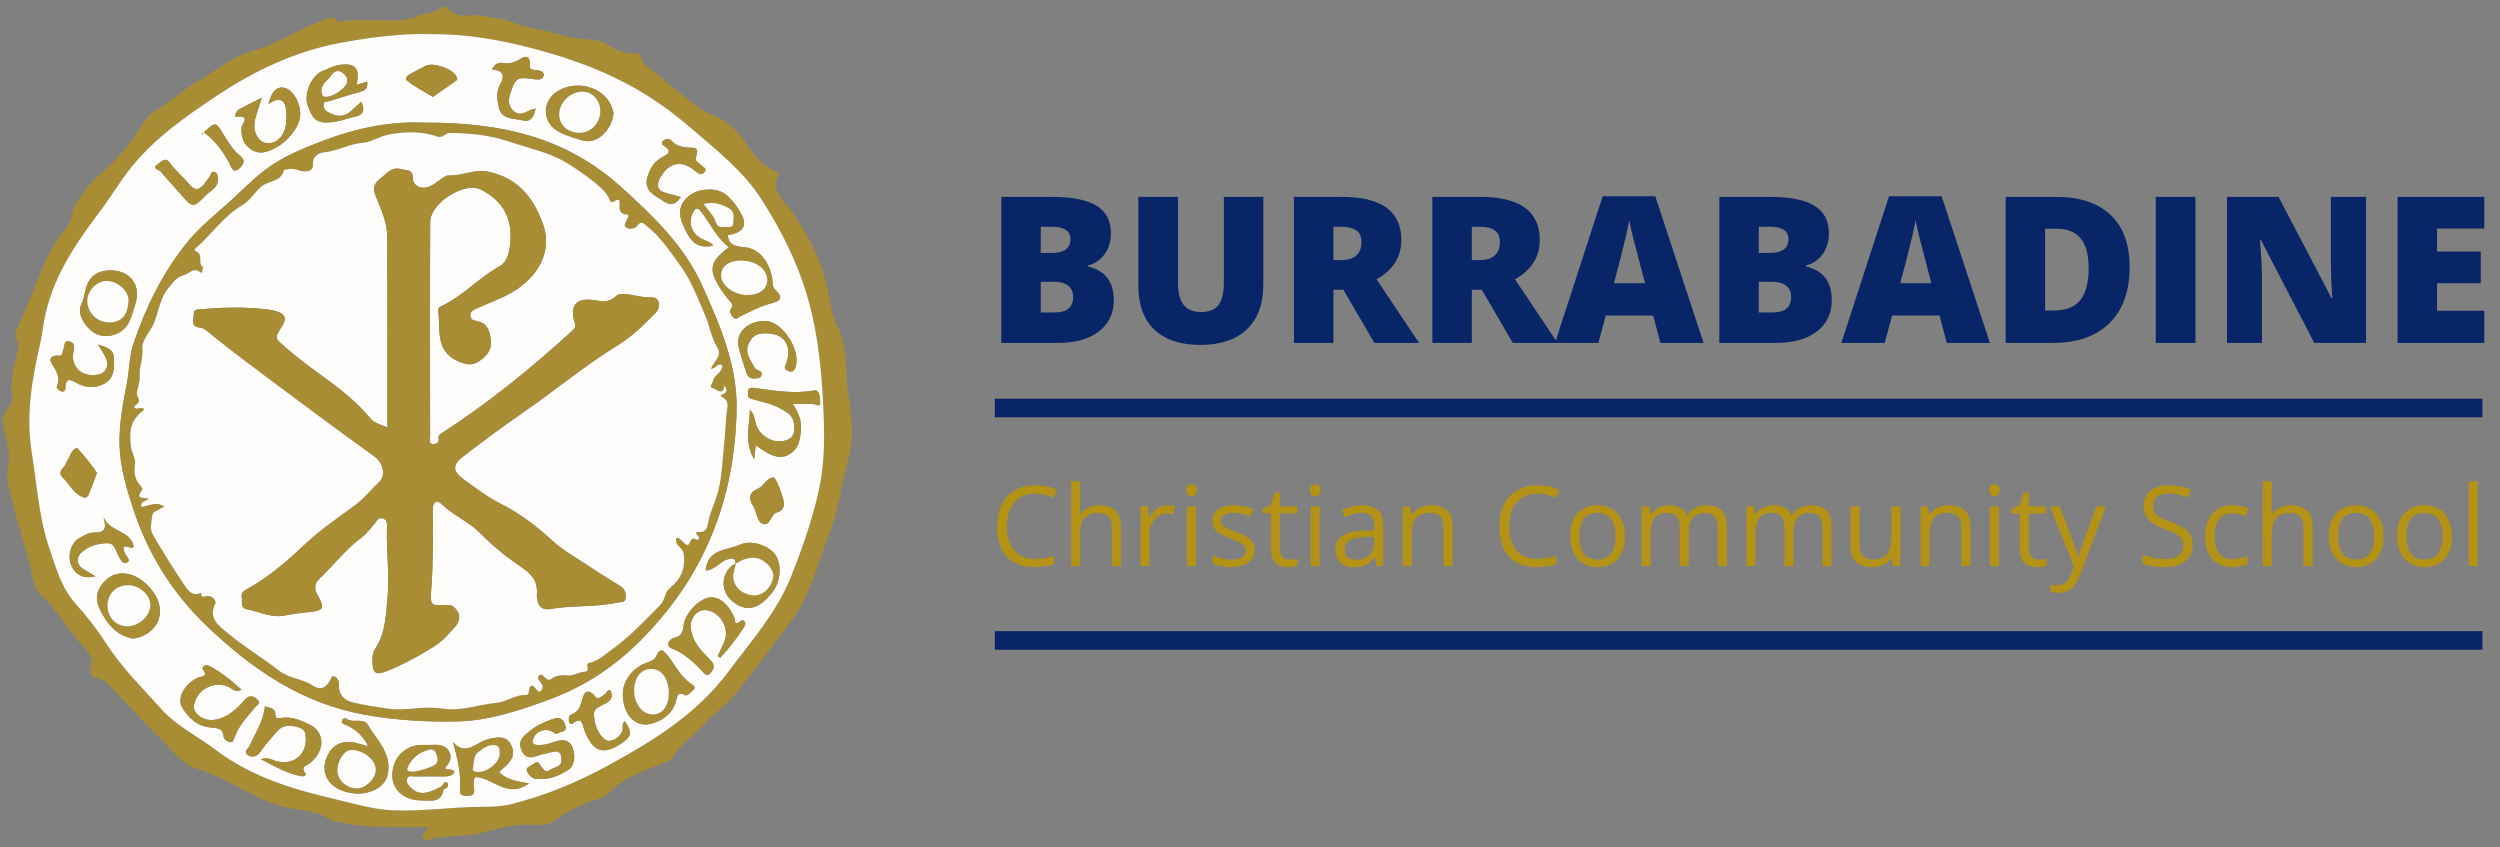 <?xml version="1.0" encoding="UTF-8"?>
<svg width="242px" height="82px" viewBox="0 0 242 82" version="1.1" xmlns="http://www.w3.org/2000/svg" xmlns:xlink="http://www.w3.org/1999/xlink">
    <rect x="0" y="0" width="242" height="82" fill="#808080" stroke="none"/>
    <title>FB7D98CA-F1E8-4004-A9CE-F22D7188405F</title>
    <g id="Sans-Serif" stroke="none" stroke-width="1" fill="none" fill-rule="evenodd">
        <g id="Homepage" transform="translate(-208, -57)">
            <g id="logo" transform="translate(208, 57.5)">
                <g id="BCCSlogo2">
                    <path d="M41.825,2.805 C38.876,2.719 35.936,3.101 33.075,3.624 C28.724,4.418 24.728,6.281 21.019,8.749 C18.015,10.747 15.081,12.786 12.764,15.621 C11.662,16.97 10.805,18.473 9.76,19.853 C7.28,23.128 4.962,26.499 4.252,30.681 C4.13,31.401 4.031,32.128 3.869,32.839 C3.085,36.281 2.499,39.702 3.073,43.284 C3.572,46.395 3.759,49.571 4.773,52.569 C5.408,54.443 5.936,56.396 7.329,57.954 C8.355,59.102 9.335,60.317 10.16,61.614 C11.709,64.049 13.744,66.051 15.653,68.172 C17.127,69.809 19.117,70.748 20.831,72.051 C24.282,74.676 28.279,75.889 32.374,76.843 C34.203,77.269 36.024,77.836 37.926,77.93 C40.493,78.057 43.045,77.703 45.606,77.621 C46.889,77.579 48.227,77.661 49.517,77.334 C52.723,76.523 55.766,75.276 58.655,73.709 C63.113,71.29 67.415,68.678 70.543,64.475 C72.731,61.536 75.17,58.815 76.566,55.329 C77.657,52.601 78.623,49.844 79.253,46.99 C79.769,44.653 79.825,42.265 79.735,39.852 C79.588,35.903 79.262,32.026 78.147,28.19 C77.172,24.836 75.617,21.808 73.786,18.908 C72.007,16.092 69.369,14.043 66.881,11.894 C64.954,10.229 62.867,8.76 60.604,7.57 C57.513,5.945 54.251,4.857 50.849,4.005 C47.857,3.256 44.889,2.796 41.825,2.805 Z M41.437,79.576 C38.43,79.555 35.509,79.727 32.645,79.041 C32.458,78.996 32.217,79.033 32.083,78.928 C30.823,77.941 29.233,78 27.798,77.683 C26.098,77.308 24.627,76.508 23.149,75.729 C21.78,75.008 20.429,74.338 18.941,73.865 C17.612,73.444 16.757,72.223 15.789,71.261 C14.033,69.518 12.352,67.698 10.641,65.908 C10.345,65.599 10.052,65.299 9.607,65.197 C8.918,65.038 8.56,64.821 8.856,63.918 C9.061,63.297 8.511,62.547 8.053,62.063 C6.55,60.472 5.55,58.493 3.887,56.997 C3.203,56.382 3.143,55.047 2.851,54.024 C2.216,51.801 1.583,49.577 1.014,47.337 C0.777,46.409 0.6,45.459 0.8,44.468 C1.037,43.292 0.651,42.155 0.367,41.034 C0.158,40.213 0.296,39.507 0.83,38.901 C1.113,38.579 1.306,38.245 1.212,37.853 C0.864,36.405 1.404,35.068 1.642,33.686 C1.716,33.254 2.012,32.74 1.511,32.298 C1.403,32.202 1.443,31.837 1.524,31.641 C2.35,29.65 3.246,27.687 4.023,25.677 C4.637,24.088 5.511,22.673 6.552,21.349 C7.071,20.688 6.859,19.8 7.391,19.099 C8.094,18.174 8.639,17.226 9.602,16.42 C11.183,15.096 12.611,13.482 13.685,11.683 C14.177,10.859 14.792,10.289 15.552,9.861 C16.699,9.215 17.646,8.244 18.738,7.627 C20.628,6.561 22.328,5.031 24.412,4.454 C26.798,3.793 28.795,2.379 31.068,1.542 C31.587,1.35 32.074,0.906 32.62,1.504 C32.7,1.592 32.922,1.6 33.065,1.574 C35.558,1.119 38.144,1.968 40.609,1 C41.279,0.737 42.051,0.749 42.666,0.291 C42.855,0.15 43.168,0.041 43.312,0.238 C44.275,1.557 45.734,0.724 46.927,1.061 C47.675,1.273 48.504,1.243 49.281,1.542 C51.146,2.263 53.156,2.476 55.073,3.077 C56.146,3.414 57.589,3.119 58.683,3.756 C59.592,4.286 60.405,4.787 61.522,4.66 C62.172,4.587 62.028,5.423 62.431,5.739 C64.329,7.234 66.107,8.882 68.116,10.234 C68.756,10.665 69.525,10.776 70.214,11.256 C71.283,12.001 71.931,12.973 72.62,13.964 C73.231,14.843 73.953,15.578 74.918,16.047 C75.12,16.145 75.504,16.166 75.366,16.437 C74.526,18.099 76.011,19.016 76.685,20.009 C78.074,22.055 79.223,24.142 79.885,26.537 C80.302,28.047 80.342,29.673 81.066,31.076 C82.225,33.325 81.712,35.813 82.203,38.154 C82.349,38.85 82.354,39.6 82.448,40.325 C82.726,42.453 81.92,44.446 81.523,46.476 C81.196,48.152 80.794,49.872 80.165,51.444 C79.101,54.105 78.502,56.956 76.754,59.362 C74.983,61.801 73.162,64.188 71.29,66.549 C70.285,67.816 68.969,68.681 67.98,69.818 C67.091,70.84 65.823,71.496 65.177,72.744 C64.943,73.198 64.364,73.294 63.909,73.483 C62.199,74.196 60.436,74.713 59.064,76.156 C58.406,76.848 57.195,77.001 56.257,77.443 C55.392,77.851 54.543,78.243 53.773,78.884 C53.069,79.468 51.965,79.346 51.069,79.326 C49.478,79.291 48.045,79.785 46.545,80.143 C44.859,80.546 43.059,80.296 41.366,80.818 C41.258,80.852 41.032,80.756 40.973,80.655 C40.693,80.173 41.342,80.073 41.437,79.576 L41.437,79.576 Z" id="Fill-4" fill="#A98D35"></path>
                    <path d="M19.681,12.448 C19.658,12.422 19.635,12.395 19.612,12.368 C19.587,12.392 19.542,12.415 19.541,12.441 C19.539,12.466 19.581,12.493 19.604,12.52 C19.63,12.496 19.655,12.472 19.681,12.448 Z M19.731,12.307 C20.845,13.127 21.636,14.2 22.264,15.416 C22.406,15.691 22.555,16.348 23.159,15.806 C23.608,15.403 23.799,15.023 23.236,14.575 C22.526,14.01 22.078,13.237 21.616,12.483 C20.871,11.27 20.885,11.261 19.731,12.307 Z M21.105,16.984 C21.107,16.612 21.074,16.294 20.812,16.175 C20.425,15.997 20.423,16.42 20.281,16.616 C20.144,16.804 20.015,16.997 19.872,17.181 C19.39,17.805 18.965,18.13 18.287,17.296 C17.715,16.593 16.98,16.018 16.441,15.27 C16.049,14.727 15.819,15.011 15.366,15.316 C14.562,15.858 15.382,15.896 15.529,16.073 C16.17,16.842 16.851,17.579 17.515,18.329 C18.659,19.624 18.683,19.649 19.847,18.48 C20.319,18.007 21.032,17.694 21.105,16.984 Z M75.887,48.25 C75.882,47.715 75.126,45.711 74.88,45.721 C74.184,45.749 73.98,46.531 73.407,46.78 C72.549,47.151 72.4,47.714 72.915,48.5 C73.269,49.04 73.226,49.944 73.798,50.184 C74.596,50.52 74.552,49.271 75.225,49.099 C75.585,49.007 75.888,48.705 75.887,48.25 Z M41.902,8.877 C42.674,8.343 43.432,7.829 44.176,7.296 C44.325,7.189 44.228,7.029 44.16,6.881 C43.82,6.148 41.915,5.497 41.183,5.878 C40.706,6.127 40.233,6.387 39.753,6.631 C39.449,6.786 39.124,7.106 39.413,7.326 C40.168,7.9 41.022,8.342 41.902,8.877 Z M9.381,45.299 C9.386,45.122 7.518,42.8 7.403,42.855 C6.841,43.121 6.776,43.76 6.449,44.207 C6.361,44.327 6.354,44.515 6.253,44.615 C5.93,44.941 5.629,45.31 6.049,45.702 C6.765,46.37 7.143,47.413 8.21,47.679 C8.304,47.703 8.513,47.55 8.561,47.435 C8.854,46.725 9.115,46.001 9.381,45.299 Z M74.066,30.566 C72.43,30.557 71.206,31.679 71.484,32.982 C71.652,33.768 71.896,34.541 72.156,35.303 C72.286,35.686 72.397,36.158 72.976,36.14 C73.255,36.131 73.6,36.144 73.697,35.87 C73.895,35.315 73.195,35.417 73.04,35.088 C72.698,34.361 72.058,33.748 72.455,32.795 C72.899,31.725 73.747,31.692 74.66,31.808 C76.064,31.986 76.659,33.163 76.104,34.682 C75.987,35.001 75.813,35.19 76.261,35.388 C76.654,35.562 76.846,35.44 76.98,35.103 C77.622,33.497 75.743,30.576 74.066,30.566 Z M51.854,10.003 C51.575,10.087 51.432,10.113 51.303,10.172 C50.778,10.41 50.259,10.765 49.708,10.237 C49.204,9.754 49.173,9.245 49.396,8.558 C49.876,7.075 50.027,6.927 51.525,7.142 C51.93,7.2 52.523,7.324 52.625,6.802 C52.709,6.371 52.157,6.322 51.798,6.27 C51.528,6.231 51.264,6.271 51.294,5.845 C51.35,5.059 51.012,4.783 50.392,5.193 C49.837,5.561 49.311,5.685 48.685,5.592 C48.202,5.519 47.868,5.743 47.632,6.207 C48.645,6.326 48.95,6.747 48.391,7.714 C48.012,8.37 48.123,9.18 48.282,9.885 C48.563,11.123 49.767,10.933 50.641,11.16 C51.339,11.341 51.69,10.836 51.854,10.003 Z M10.015,49.517 C10.292,50.557 10.281,51.1 9.099,51.052 C8.64,51.034 8.138,51.333 7.705,51.575 C6.852,52.052 6.51,53.269 6.901,54.233 C7.274,55.151 8.126,55.558 9.246,55.298 C8.807,55.033 8.412,54.805 8.028,54.562 C7.374,54.147 7.406,53.461 7.807,53.055 C8.462,52.391 9.384,52.109 10.337,52.08 C11.124,52.056 11.166,52.765 11.442,53.248 C11.643,53.6 11.846,54.194 12.317,53.945 C12.698,53.744 12.223,53.362 12.09,53.064 C12.003,52.867 11.979,52.641 11.94,52.483 C12.314,52.17 12.598,52.754 12.945,52.411 C12.627,50.783 10.54,51.017 10.015,49.517 Z M65.901,18.574 C65.437,18.445 65.08,18.328 64.715,18.248 C63.652,18.015 63.427,17.548 63.952,16.625 C64.736,15.245 65.966,14.976 67.19,15.961 C67.512,16.219 67.826,16.561 68.164,16.189 C68.54,15.776 67.97,15.645 67.776,15.406 C67.614,15.207 67.258,15.081 67.351,14.778 C67.578,14.033 67.55,13.808 66.956,13.8 C66.192,13.791 65.534,13.701 64.976,13.101 C64.789,12.9 64.348,12.902 64.136,13.192 C63.944,13.455 64.231,13.588 64.416,13.717 C65.028,14.148 64.655,14.445 64.244,14.639 C63.36,15.056 62.913,15.794 62.66,16.673 C62.383,17.632 62.951,18.208 63.692,18.627 C64.359,19.005 65.046,19.841 65.901,18.574 Z M60.486,69.315 C60.129,69.568 60.362,69.969 60.24,70.278 C59.974,70.948 59.087,71.433 58.641,71.125 C57.789,70.537 57.573,69.595 57.485,68.686 C57.422,68.027 58.183,67.851 58.648,67.582 C59.239,67.241 59.35,66.861 59.074,66.296 C58.75,66.284 58.744,66.538 58.614,66.655 C58.474,66.78 58.309,66.88 58.148,66.979 C57.983,67.078 57.83,67.176 57.653,66.958 C57.07,66.241 56.6,66.282 56.372,67.155 C56.197,67.825 56.05,68.392 55.321,68.653 C55.026,68.757 55.033,69.088 55.091,69.369 C55.13,69.56 55.299,69.647 55.433,69.54 C56.405,68.759 56.387,69.731 56.576,70.207 C57.415,72.327 58.432,72.663 60.256,71.385 C61.161,70.751 61.205,70.37 60.486,69.315 Z M9.487,32.845 C9.835,33.431 10.077,33.766 10.244,34.134 C10.59,34.895 10.265,35.603 9.537,35.752 C7.95,36.078 6.784,35.026 7.121,33.488 C7.227,33.006 7.199,32.709 6.76,32.569 C6.135,32.368 6.292,33.008 6.147,33.267 C6.002,33.525 6.18,33.998 5.629,33.926 C5.071,33.854 4.697,34.212 4.987,34.665 C5.436,35.368 5.88,35.988 5.513,36.88 C5.431,37.078 5.697,37.293 5.928,37.376 C6.162,37.461 6.327,37.332 6.328,37.107 C6.329,35.748 7.122,36.444 7.595,36.668 C8.432,37.064 9.249,37.072 10.035,36.673 C11.075,36.144 11.074,35.129 11.029,34.148 C10.993,33.337 10.394,33.127 9.487,32.845 Z M52.292,74.882 C53.314,74.974 54.18,74.51 54.932,74.075 C55.648,73.66 55.725,72.675 55.425,71.884 C55.165,71.199 54.606,71.003 53.83,71.262 C53.265,71.451 52.674,71.659 52.036,71.616 C51.605,71.588 51.468,71.42 51.605,71.034 C51.899,70.202 52.942,69.884 53.648,70.448 C53.809,70.576 53.862,70.57 53.99,70.49 C54.284,70.306 54.868,70.335 54.761,69.845 C54.659,69.373 54.347,68.844 53.701,69.043 C52.565,69.393 51.509,69.94 50.678,70.797 C50.236,71.252 50.28,71.866 50.639,72.4 C51.03,72.984 51.547,72.824 52.089,72.632 C52.516,72.481 52.978,72.429 53.414,72.3 C54.203,72.067 54.381,72.538 54.343,73.144 C54.304,73.786 53.628,73.744 53.253,74.03 C52.801,74.373 52.623,73.954 52.409,73.73 C52.195,73.505 52.167,73.05 51.661,73.431 C51.371,73.65 50.834,73.759 51.018,74.17 C51.234,74.652 51.693,75.036 52.292,74.882 Z M10.776,25.672 C9.344,25.657 8.54,26.312 8.243,27.712 C8.163,28.087 8.082,28.472 7.923,28.818 C7.445,29.864 8.041,30.708 8.633,31.33 C9.215,31.941 10.101,32.224 11.078,31.896 C12.559,31.4 12.722,30.068 13.112,28.89 C13.689,27.155 12.6,25.69 10.776,25.672 Z M59.384,10.403 C59.309,10.188 59.237,9.839 59.075,9.537 C58.096,7.71 55.403,7.208 53.708,8.522 C52.526,9.438 52.558,11.191 53.767,12.043 C54.532,12.581 55.427,12.782 56.294,13.071 C57.955,13.624 59.361,11.76 59.384,10.403 Z M12.81,61.315 C13.157,61.277 13.439,61.229 13.739,61.098 C15.71,60.239 16.069,58.15 14.523,56.41 C13.158,54.872 11.44,54.567 10.281,55.63 C9.453,56.39 9.129,57.28 9.602,58.328 C10.251,59.767 11.164,60.955 12.81,61.315 Z M25.34,8.97 C24.498,9.393 23.808,9.719 23.139,10.086 C22.837,10.252 22.628,10.865 22.892,10.819 C24.329,10.564 23.393,11.618 23.379,11.814 C23.319,12.698 23.535,13.397 24.244,13.925 C24.917,14.426 25.621,14.308 26.326,13.987 C27.311,13.54 28.066,12.842 28.632,11.924 C29.212,10.985 29.188,10.033 28.697,9.082 C28.38,8.469 27.837,7.907 27.189,7.976 C26.489,8.05 26.21,8.777 25.973,9.57 C27.046,8.839 27.621,9.105 27.706,10.241 C27.741,10.704 27.74,11.183 27.662,11.639 C27.463,12.814 26.638,13.504 25.708,13.335 C24.877,13.183 24.408,12.07 24.722,10.941 C24.892,10.327 25.102,9.723 25.34,8.97 Z M34.514,7.708 C34.876,6.076 34.391,5.608 32.934,5.769 C32.319,5.838 31.841,6.142 31.31,6.333 C30.167,6.746 29.404,8.512 29.772,9.658 C30.301,11.305 30.887,11.575 32.749,11.223 C33.285,11.122 33.776,10.907 34.304,10.812 C35.209,10.648 35.329,10.132 34.982,9.346 C34.632,9.661 34.312,9.943 33.998,10.232 C33.236,10.931 32.466,10.796 31.661,10.297 C31.381,10.124 31.308,9.882 31.315,9.619 C31.322,9.296 31.627,9.361 31.839,9.298 C32.836,9.004 33.819,8.66 34.826,8.406 C35.368,8.269 35.629,8.039 35.543,7.409 C35.211,7.505 34.927,7.588 34.514,7.708 Z M43.845,71.337 C44.3,72.952 44.646,74.406 44.524,75.928 C44.478,76.502 44.804,76.54 45.244,76.534 C45.725,76.528 45.963,76.398 45.89,75.849 C45.841,75.479 45.776,75.075 45.996,74.719 C47.696,74.726 49.083,76.873 51.199,75.336 C50.056,75.133 49.062,74.996 48.303,74.233 C48.596,73.965 48.895,73.725 49.154,73.449 C49.676,72.894 49.843,72.299 49.447,71.561 C49.041,70.805 48.396,70.84 47.739,70.95 C47.29,71.025 46.82,71.161 46.433,71.391 C45.577,71.899 44.767,72.374 43.845,71.337 Z M69.47,63.011 C69.552,63.068 69.634,63.124 69.715,63.181 C70.555,62.274 71.305,61.293 71.99,60.259 C72.124,60.057 72.239,59.837 72.043,59.626 C71.85,59.42 71.699,59.634 71.546,59.727 C71.036,60.037 71.202,59.549 71.126,59.366 C70.563,58.023 69.652,57.245 68.727,57.327 C67.74,57.414 66.338,58.831 66.178,59.989 C66.095,60.59 66.063,61.045 65.295,61.235 C64.63,61.401 64.495,62.065 64.953,62.235 C66.224,62.709 67.165,63.602 68.054,64.562 C68.444,64.982 68.641,64.878 68.927,64.444 C69.293,63.888 68.957,63.602 68.622,63.257 C67.841,62.455 67.075,61.639 66.882,60.466 C66.703,59.381 67.475,58.421 68.42,58.567 C69.746,58.772 70.642,60.348 70.127,61.591 C69.927,62.072 69.69,62.538 69.47,63.011 Z M25.249,72.986 C26.693,73.738 27.852,74.41 29.217,74.642 C29.411,74.674 29.698,74.552 29.542,74.335 C29.049,73.652 29.727,73.597 30.023,73.353 C31.474,72.159 31.494,70.37 29.958,69.637 C29.121,69.238 28.199,68.806 27.195,69.008 C26.847,69.079 26.654,69.022 26.655,68.651 C26.657,67.958 26.064,68.083 25.646,67.868 C25.51,69.302 24.727,70.437 24.179,71.663 C24.036,71.983 23.488,72.286 24.022,72.606 C24.425,72.847 24.877,72.754 25.219,72.254 C25.699,71.553 26.275,70.916 26.837,70.275 C27.365,69.675 28.056,69.665 28.758,69.871 C29.113,69.974 29.469,70.049 29.559,70.571 C29.878,72.42 28.489,73.685 26.677,73.157 C26.328,73.055 26.02,72.764 25.249,72.986 Z M60.287,66.695 C60.285,68.583 61.43,69.926 62.926,69.579 C64.009,69.327 64.976,68.721 65.396,67.524 C65.53,67.143 65.456,66.311 66.368,66.808 C66.498,66.879 66.941,66.473 67.173,66.226 C67.321,66.068 67.175,65.85 66.995,65.744 C65.912,65.103 65.406,63.964 64.679,63.024 C64.199,62.402 63.897,62.162 63.498,63.056 C63.333,63.426 62.931,63.524 62.556,63.665 C61.195,64.178 60.288,65.429 60.287,66.695 Z M23.388,66.269 C22.352,65.334 21.334,64.503 20.146,63.908 C19.971,63.82 19.462,64.042 19.631,64.275 C20.19,65.043 19.545,64.935 19.152,65.106 C17.883,65.662 17.119,67.07 17.609,67.935 C18.224,69.019 19.116,69.794 20.385,69.923 C21.048,69.99 21.591,69.977 21.654,70.844 C21.667,71.03 22.012,71.288 22.242,71.337 C22.577,71.409 22.641,71.04 22.732,70.799 C23.146,69.696 23.951,68.868 24.676,67.982 C24.851,67.768 25.287,67.58 24.941,67.236 C24.672,66.968 24.289,66.744 23.899,67.048 C23.657,67.236 23.481,67.504 23.262,67.723 C22.542,68.441 21.763,69.061 20.704,69.185 C19.64,69.31 18.637,68.552 18.785,67.74 C19.057,66.242 20.679,65.381 22.089,65.968 C22.453,66.12 22.72,66.598 23.388,66.269 Z M72.588,39.165 C72.587,40.662 72.001,42.204 73,43.96 C73.078,43.286 73.116,42.956 73.158,42.596 C74.828,43.844 75.712,44.013 76.618,43.335 C77.392,42.756 77.46,41.894 77.535,41.063 C77.615,40.18 77.246,39.383 76.744,38.597 C77.467,38.597 78.088,38.572 78.705,38.608 C79.004,38.625 79.453,39.02 79.393,38.348 C79.357,37.95 79.356,37.191 78.801,37.295 C76.847,37.661 74.954,37.304 73.042,37.058 C72.793,37.025 72.429,36.974 72.419,37.373 C72.412,37.642 72.288,38.026 72.757,38.12 C73.053,38.179 73.341,38.281 73.636,38.354 C74.576,38.587 75.479,38.914 76.269,39.483 C76.883,39.925 76.917,40.593 76.86,41.269 C76.823,41.707 76.508,41.973 76.146,42.102 C74.878,42.555 73.375,41.682 73.118,40.325 C73.039,39.904 72.934,39.516 72.588,39.165 Z M69.046,23.287 C68.735,22.865 68.248,22.803 67.861,22.581 C66.947,22.057 66.617,21.092 67.022,20.201 C67.271,19.655 67.483,19.45 67.943,20.078 C68.781,21.222 69.41,22.529 70.557,23.439 C69.031,24.577 68.674,25.308 69.215,26.5 C69.531,27.195 69.988,27.841 70.469,28.439 C70.737,28.772 71.096,28.936 70.734,29.453 C70.56,29.701 70.795,30.046 71.04,30.264 C71.297,30.493 71.44,30.217 71.635,30.129 C72.584,29.702 73.508,29.167 74.502,28.912 C75.611,28.626 75.891,28.349 74.971,27.461 C74.749,27.247 74.805,26.743 74.733,26.373 C74.418,24.747 73.452,23.548 72.052,23.428 C71.172,23.353 70.557,23.234 70.438,22.266 C71.83,22.046 72.335,21.425 71.847,20.408 C71.465,19.61 70.937,18.892 70.241,18.323 C69.404,17.64 67.675,17.7 66.746,18.43 C65.769,19.198 65.586,20.077 66.141,21.336 C66.916,23.095 67.598,23.566 69.046,23.287 Z M40.781,11.37 C37.84,11.252 34.559,11.872 31.378,13.088 C29.372,13.856 27.405,14.622 25.647,15.963 C24.379,16.931 23.304,18.058 22.134,19.106 C20.729,20.365 19.267,21.533 18.069,23.027 C15.716,25.963 14.101,29.247 12.912,32.794 C12.497,34.035 12.531,35.306 12.289,36.553 C11.908,38.517 11.529,40.501 11.568,42.5 C11.61,44.662 12.237,46.759 12.908,48.798 C14.325,53.104 16.675,56.886 19.943,60.027 C24.34,64.252 29.229,67.623 35.434,68.71 C38.388,69.228 41.384,69.408 44.321,69.334 C47.362,69.258 50.345,68.257 53.252,67.18 C56.576,65.949 59.453,64.039 61.916,61.582 C64.816,58.687 67.157,55.411 68.791,51.546 C70.464,47.593 71.187,43.569 71.301,39.345 C71.421,34.963 69.755,31.13 68.019,27.242 C66.25,23.276 63.22,20.412 60.14,17.615 C57.978,15.652 55.43,14.08 52.648,13.085 C48.978,11.772 45.14,11.347 40.781,11.37 Z M71.229,54.041 C69.867,54.675 69.631,56.573 70.787,57.602 C72.16,58.826 73.44,58.561 74.81,56.768 C75.574,55.768 75.688,54.12 75.057,53.206 C74.441,52.314 72.739,51.715 71.634,52.222 C70.378,52.799 68.49,52.607 68.313,54.721 C69.165,54.705 69.634,53.893 70.394,53.656 C70.908,53.495 71.166,53.457 71.209,54.063 L71.229,54.041 Z M35.361,71.642 C35.098,71.604 34.848,71.527 34.592,71.45 C33.365,71.082 32.35,71.477 31.801,72.457 C30.772,74.29 31.867,76.038 34.202,76.291 C35.816,76.466 37.232,75.693 37.505,74.565 C38.007,72.492 36.513,71.205 35.624,69.69 C35.177,68.928 34.21,69.537 33.591,69.099 C33.427,68.983 33.2,69.02 33.113,69.245 C33.013,69.498 33.213,69.568 33.401,69.641 C34.33,70.006 35.018,70.652 35.534,71.494 C35.471,71.537 35.413,71.586 35.361,71.642 Z M42.732,75.633 C41.199,76.458 40.453,76.466 39.705,75.689 C39.476,75.45 39.295,75.199 39.413,74.864 C39.541,74.504 39.877,74.669 40.117,74.663 C41.01,74.642 41.905,74.656 42.799,74.654 C43.246,74.653 43.718,74.709 43.996,74.225 C43.773,73.816 43.301,74.136 43.068,73.851 C43.481,73.403 43.797,72.874 43.507,72.293 C43.195,71.672 42.557,71.56 41.895,71.603 C41.547,71.626 41.196,71.605 40.846,71.607 C39.192,71.62 37.973,72.876 37.978,74.562 C37.981,75.973 39.112,76.966 40.773,76.979 C41.67,76.986 42.732,77.263 42.943,75.885 C43.326,75.812 43.512,75.496 43.272,75.26 C43.068,75.059 42.886,75.451 42.732,75.633 Z M41.825,2.807 C44.889,2.796 47.857,3.256 50.849,4.005 C54.251,4.857 57.513,5.945 60.604,7.57 C62.867,8.76 64.954,10.229 66.881,11.894 C69.369,14.043 72.007,16.092 73.786,18.908 C75.617,21.808 77.172,24.836 78.147,28.19 C79.262,32.026 79.588,35.903 79.735,39.852 C79.825,42.265 79.769,44.653 79.253,46.99 C78.623,49.844 77.657,52.601 76.566,55.329 C75.17,58.815 72.731,61.536 70.543,64.475 C67.415,68.678 63.113,71.29 58.655,73.709 C55.766,75.276 52.723,76.523 49.517,77.334 C48.227,77.661 46.889,77.579 45.606,77.621 C43.045,77.703 40.493,78.057 37.926,77.93 C36.024,77.836 34.203,77.269 32.374,76.843 C28.279,75.889 24.282,74.676 20.831,72.051 C19.117,70.748 17.127,69.809 15.653,68.172 C13.744,66.051 11.709,64.049 10.16,61.614 C9.335,60.317 8.355,59.102 7.329,57.954 C5.936,56.396 5.408,54.443 4.773,52.569 C3.759,49.571 3.572,46.395 3.073,43.284 C2.499,39.702 3.085,36.281 3.869,32.839 C4.031,32.128 4.13,31.401 4.252,30.681 C4.962,26.499 7.28,23.128 9.76,19.853 C10.805,18.473 11.662,16.97 12.764,15.621 C15.081,12.786 18.015,10.747 21.019,8.749 C24.728,6.281 28.724,4.418 33.075,3.624 C35.936,3.101 38.876,2.719 41.825,2.807 L41.825,2.807 Z" id="Fill-5" fill="#FFFEFD"></path>
                    <path d="M19.476,56.868 L19.46,56.853 C19.495,57.132 19.465,57.357 19.934,57.213 C20.466,57.049 20.995,57.645 20.842,57.939 C20.125,59.322 21.191,60.064 21.911,60.674 C23.522,62.037 25.352,63.136 27.025,64.43 C28,65.184 29.268,65.199 30.217,65.824 C31.077,66.39 31.452,66.079 31.896,65.47 C32.045,65.266 32.055,64.833 32.399,64.982 C32.613,65.075 32.837,65.34 32.812,65.726 C32.748,66.685 33.29,67.286 34.175,67.495 C35.258,67.75 36.362,67.924 37.464,68.088 C38.931,68.306 40.394,67.963 41.863,68.005 C42.548,68.025 43.251,68.182 43.887,68.164 C45.288,68.125 46.67,67.667 48.075,67.534 C49.068,67.44 49.86,66.731 50.858,66.777 C51.156,66.791 51.165,66.604 51.185,66.439 C51.268,65.787 51.475,65.644 51.917,66.223 C52.125,66.494 52.305,66.579 52.483,66.163 C52.715,65.62 51.835,65.315 52.129,64.945 C52.561,64.401 52.827,65.633 53.361,65.21 C53.839,64.831 54.435,64.837 54.958,64.876 C55.579,64.923 56.046,64.529 56.635,64.512 C57.187,64.497 56.596,63.758 57.01,63.674 C57.917,63.492 58.501,62.893 59.218,62.381 C60.985,61.12 62.421,59.561 63.926,58.046 C64.394,57.574 64.334,56.843 64.797,56.467 C65.884,55.586 66.365,54.601 66.184,53.129 C66.102,52.455 65.205,52.305 65.488,51.535 C65.982,51.608 66.147,52.149 66.519,52.244 C66.858,52.331 66.743,51.326 67.416,51.733 C67.565,51.822 67.755,51.6 67.644,51.484 C67.007,50.814 67.716,51.05 67.968,50.981 C68.501,50.834 68.496,50.301 68.577,49.942 C68.732,49.259 68.98,48.632 69.226,47.983 C69.724,46.668 69.846,45.268 69.971,43.858 C70.094,42.466 70.232,41.077 70.311,39.679 C70.347,39.036 70.714,38.39 69.931,37.941 C69.563,37.731 69.871,37.713 70.027,37.641 C70.442,37.449 70.351,37.165 70.128,36.809 C69.988,37.881 69.39,37.184 69.041,37.093 C68.544,36.962 68.953,36.67 69.001,36.407 C69.117,35.774 69.974,35.553 69.913,34.853 C69.419,34.608 69.278,35.239 68.804,35.197 C69.118,34.465 69.932,33.941 69.44,33.145 C68.825,32.15 68.69,30.991 68.228,29.936 C67.53,28.342 66.912,26.68 65.908,25.29 C64.913,23.911 63.958,22.445 62.585,21.356 C62.239,21.082 62.052,20.868 61.685,21.363 C61.476,21.646 60.967,21.753 60.628,21.539 C60.26,21.307 60.64,20.987 60.696,20.707 C60.728,20.552 61.012,20.301 60.676,20.275 C59.626,20.196 60.102,19.286 59.941,18.888 C59.544,18.644 59.299,19.493 59.006,18.811 C58.702,18.104 58.145,17.636 57.548,17.155 C56.768,16.527 55.957,15.97 55.118,15.427 C53.322,14.265 51.222,13.867 49.261,13.202 C47.488,12.601 45.516,12.381 43.57,12.37 C43.069,12.367 42.866,12.907 42.316,12.717 C40.817,12.196 39.276,12.231 37.717,12.505 C36.812,12.665 35.897,13.264 35.208,13.312 C33.819,13.409 32.653,14.145 31.307,14.255 C31.061,14.275 30.227,14.5 30.297,15.42 C30.353,16.145 29.524,16.234 28.788,15.94 C28.476,15.816 27.531,15.828 27.474,16.027 C27.143,17.178 25.916,16.965 25.233,17.605 C24.63,18.169 24.167,18.944 23.496,19.335 C21.646,20.413 20.488,22.186 18.93,23.546 C18.732,23.718 18.906,23.799 19.042,23.863 C19.711,24.179 19.086,25.031 19.673,25.378 C19.541,25.537 19.634,26.05 19.437,25.889 C18.722,25.302 18.352,25.988 17.809,26.134 C17.044,26.341 16.717,26.891 16.279,27.417 C15.297,28.596 15.363,30.211 14.534,31.454 C14.186,31.975 13.735,32.722 13.785,33.142 C13.901,34.122 13.457,34.987 13.525,35.907 C13.577,36.609 13.098,37.522 13.31,37.858 C13.749,38.551 13.076,38.63 12.961,38.938 C13.298,39.238 13.7,38.767 13.969,39.143 C12.775,40.079 12.48,40.841 12.66,42.641 C12.721,43.258 13.16,43.955 13.081,44.402 C12.92,45.308 13.076,45.956 13.655,46.585 C13.766,46.705 13.839,46.825 13.72,46.984 C13.018,47.915 14.069,47.602 14.411,47.794 C14.085,48.052 13.551,48.012 13.691,48.577 C15.221,48.179 15.221,48.179 15.938,48.539 C14.784,49.099 14.774,49.097 14.715,49.563 C14.644,50.124 14.498,50.747 14.784,51.233 C15.785,52.938 16.822,54.624 17.934,56.258 C18.239,56.707 18.725,57.276 19.476,56.868 Z M40.781,11.37 C45.14,11.347 48.978,11.772 52.648,13.085 C55.43,14.08 57.978,15.652 60.14,17.615 C63.22,20.412 66.25,23.276 68.019,27.242 C69.755,31.13 71.421,34.963 71.301,39.345 C71.187,43.569 70.464,47.593 68.791,51.546 C67.157,55.411 64.816,58.687 61.916,61.582 C59.453,64.039 56.576,65.949 53.252,67.18 C50.345,68.257 47.362,69.258 44.321,69.334 C41.384,69.408 38.388,69.228 35.434,68.71 C29.229,67.623 24.34,64.252 19.943,60.027 C16.675,56.886 14.325,53.104 12.908,48.798 C12.237,46.759 11.61,44.662 11.568,42.5 C11.529,40.501 11.908,38.517 12.289,36.553 C12.531,35.306 12.497,34.035 12.912,32.794 C14.101,29.247 15.716,25.963 18.069,23.027 C19.267,21.533 20.729,20.365 22.134,19.106 C23.304,18.058 24.379,16.931 25.647,15.963 C27.405,14.622 29.372,13.856 31.378,13.088 C34.559,11.872 37.84,11.252 40.781,11.37 L40.781,11.37 Z" id="Fill-6" fill="#A98D35"></path>
                    <path d="M68.111,19.237 C68.56,19.874 69.085,20.352 69.262,20.935 C69.495,21.702 70.003,21.417 70.442,21.468 C70.744,21.503 70.972,21.429 70.982,21.049 C70.994,20.55 71.141,20.007 70.597,19.686 C69.889,19.268 69.133,19.014 68.111,19.237 Z M72.328,28.058 C73.537,28.058 74.303,27.462 74.267,26.553 C74.224,25.495 73.134,24.725 71.68,24.726 C70.541,24.727 69.805,25.292 69.801,26.169 C69.797,27.121 71.051,28.059 72.328,28.058 Z M69.046,23.287 C67.598,23.566 66.916,23.095 66.141,21.336 C65.586,20.077 65.769,19.198 66.746,18.43 C67.675,17.7 69.404,17.64 70.241,18.323 C70.937,18.892 71.465,19.61 71.847,20.408 C72.335,21.425 71.83,22.046 70.438,22.266 C70.557,23.234 71.172,23.353 72.052,23.428 C73.452,23.548 74.418,24.747 74.733,26.373 C74.805,26.743 74.749,27.247 74.971,27.461 C75.891,28.349 75.611,28.626 74.502,28.912 C73.508,29.167 72.584,29.702 71.635,30.129 C71.44,30.217 71.297,30.493 71.04,30.264 C70.795,30.046 70.56,29.701 70.734,29.453 C71.096,28.936 70.737,28.772 70.469,28.439 C69.988,27.841 69.531,27.195 69.215,26.5 C68.674,25.308 69.031,24.577 70.557,23.439 C69.41,22.529 68.781,21.222 67.943,20.078 C67.483,19.45 67.271,19.655 67.022,20.201 C66.617,21.092 66.947,22.057 67.861,22.581 C68.248,22.803 68.735,22.865 69.046,23.287 L69.046,23.287 Z" id="Fill-7" fill="#A98D35"></path>
                    <path d="M72.588,39.165 C72.934,39.516 73.039,39.904 73.118,40.325 C73.375,41.682 74.878,42.555 76.146,42.102 C76.508,41.973 76.823,41.707 76.86,41.269 C76.917,40.593 76.883,39.925 76.269,39.483 C75.479,38.914 74.576,38.587 73.636,38.354 C73.341,38.281 73.053,38.179 72.757,38.12 C72.288,38.026 72.412,37.642 72.419,37.373 C72.429,36.974 72.793,37.025 73.042,37.058 C74.954,37.304 76.847,37.661 78.801,37.295 C79.356,37.191 79.357,37.95 79.393,38.348 C79.453,39.02 79.004,38.625 78.705,38.608 C78.088,38.572 77.467,38.597 76.744,38.597 C77.246,39.383 77.615,40.18 77.535,41.063 C77.46,41.894 77.392,42.756 76.618,43.335 C75.712,44.013 74.828,43.844 73.158,42.596 C73.116,42.956 73.078,43.286 73,43.96 C72.001,42.204 72.587,40.662 72.588,39.165" id="Fill-8" fill="#A98D35"></path>
                    <path d="M23.388,66.269 C22.72,66.598 22.453,66.12 22.089,65.968 C20.679,65.381 19.057,66.242 18.785,67.74 C18.637,68.552 19.64,69.31 20.704,69.185 C21.763,69.061 22.542,68.441 23.262,67.723 C23.481,67.504 23.657,67.236 23.899,67.048 C24.289,66.744 24.672,66.968 24.941,67.236 C25.287,67.58 24.851,67.768 24.676,67.982 C23.951,68.868 23.146,69.696 22.732,70.799 C22.641,71.04 22.577,71.409 22.242,71.337 C22.012,71.288 21.667,71.03 21.654,70.844 C21.591,69.977 21.048,69.99 20.385,69.923 C19.116,69.794 18.224,69.019 17.609,67.935 C17.119,67.07 17.883,65.662 19.152,65.106 C19.545,64.935 20.19,65.043 19.631,64.275 C19.462,64.042 19.971,63.82 20.146,63.908 C21.334,64.503 22.352,65.334 23.388,66.269" id="Fill-9" fill="#A98D35"></path>
                    <path d="M64.737,66.556 C64.728,65.233 64.042,64.265 63.106,64.255 C62.044,64.243 61.389,65.063 61.391,66.402 C61.392,67.652 62.231,68.685 63.225,68.659 C64.159,68.635 64.745,67.82 64.737,66.556 Z M60.287,66.695 C60.288,65.429 61.195,64.178 62.556,63.665 C62.931,63.524 63.333,63.426 63.498,63.056 C63.897,62.162 64.199,62.402 64.679,63.024 C65.406,63.964 65.912,65.103 66.995,65.744 C67.175,65.85 67.321,66.068 67.173,66.226 C66.941,66.473 66.498,66.879 66.368,66.808 C65.456,66.311 65.53,67.143 65.396,67.524 C64.976,68.721 64.009,69.327 62.926,69.579 C61.43,69.926 60.285,68.583 60.287,66.695 L60.287,66.695 Z" id="Fill-10" fill="#A98D35"></path>
                    <path d="M25.249,72.986 C26.02,72.764 26.328,73.055 26.677,73.157 C28.489,73.685 29.878,72.42 29.559,70.571 C29.469,70.049 29.113,69.974 28.758,69.871 C28.056,69.665 27.365,69.675 26.837,70.275 C26.275,70.916 25.699,71.553 25.219,72.254 C24.877,72.754 24.425,72.847 24.022,72.606 C23.488,72.286 24.036,71.983 24.179,71.663 C24.727,70.437 25.51,69.302 25.646,67.868 C26.064,68.083 26.657,67.958 26.655,68.651 C26.654,69.022 26.847,69.079 27.195,69.008 C28.199,68.806 29.121,69.238 29.958,69.637 C31.494,70.37 31.474,72.159 30.023,73.353 C29.727,73.597 29.049,73.652 29.542,74.335 C29.698,74.552 29.411,74.674 29.217,74.642 C27.852,74.41 26.693,73.738 25.249,72.986" id="Fill-11" fill="#A98D35"></path>
                    <path d="M71.209,54.063 C71.166,53.457 70.908,53.495 70.394,53.656 C69.634,53.893 69.165,54.705 68.313,54.721 C68.49,52.607 70.378,52.799 71.634,52.222 C72.739,51.715 74.441,52.314 75.057,53.206 C75.688,54.12 75.574,55.768 74.81,56.768 C73.44,58.561 72.16,58.826 70.787,57.602 C69.631,56.573 69.867,54.675 71.229,54.04 C71.16,54.338 71.093,54.636 71.023,54.933 C70.787,55.937 71.53,56.905 72.692,57.106 C73.702,57.282 74.62,56.541 74.847,55.371 C74.986,54.65 74.037,53.62 73.167,53.511 C72.428,53.418 71.807,53.688 71.209,54.063" id="Fill-12" fill="#A98D35"></path>
                    <path d="M69.47,63.011 C69.69,62.538 69.927,62.072 70.127,61.591 C70.642,60.348 69.746,58.772 68.42,58.567 C67.475,58.421 66.703,59.381 66.882,60.466 C67.075,61.639 67.841,62.455 68.622,63.257 C68.957,63.602 69.293,63.888 68.927,64.444 C68.641,64.878 68.444,64.982 68.054,64.562 C67.165,63.602 66.224,62.709 64.953,62.235 C64.495,62.065 64.63,61.401 65.295,61.235 C66.063,61.045 66.095,60.59 66.178,59.989 C66.338,58.831 67.74,57.414 68.727,57.327 C69.652,57.245 70.563,58.023 71.126,59.366 C71.202,59.549 71.036,60.037 71.546,59.727 C71.699,59.634 71.85,59.42 72.043,59.626 C72.239,59.837 72.124,60.057 71.99,60.259 C71.305,61.293 70.555,62.274 69.715,63.181 C69.634,63.124 69.552,63.068 69.47,63.011" id="Fill-13" fill="#A98D35"></path>
                    <path d="M36.372,74.022 C36.372,73.069 35.242,72.134 34.046,72.098 C33.358,72.078 32.66,73.083 32.666,74.087 C32.671,75.022 33.55,75.819 34.569,75.815 C35.413,75.811 36.372,74.858 36.372,74.022 Z M35.534,71.494 C35.018,70.652 34.33,70.006 33.401,69.641 C33.213,69.568 33.013,69.498 33.113,69.245 C33.2,69.02 33.427,68.983 33.591,69.099 C34.21,69.537 35.177,68.928 35.624,69.69 C36.513,71.205 38.007,72.492 37.505,74.565 C37.232,75.693 35.816,76.466 34.202,76.291 C31.867,76.038 30.772,74.29 31.801,72.457 C32.35,71.477 33.365,71.082 34.592,71.45 C34.848,71.527 35.098,71.604 35.361,71.642 C35.427,71.681 35.492,71.721 35.557,71.761 C35.55,71.672 35.542,71.583 35.534,71.494 L35.534,71.494 Z" id="Fill-14" fill="#A98D35"></path>
                    <path d="M48.357,72.507 C48.337,72.168 48.431,71.742 47.97,71.646 C47.296,71.506 46.789,71.941 46.303,72.297 C45.734,72.713 45.931,73.441 45.755,74.02 C45.746,74.049 45.903,74.153 45.996,74.182 C46.876,74.462 48.33,73.426 48.357,72.507 Z M43.845,71.337 C44.767,72.374 45.577,71.899 46.433,71.391 C46.82,71.161 47.29,71.025 47.739,70.95 C48.396,70.84 49.041,70.805 49.447,71.561 C49.843,72.299 49.676,72.894 49.154,73.449 C48.895,73.725 48.596,73.965 48.303,74.233 C49.062,74.996 50.056,75.133 51.199,75.336 C49.083,76.873 47.696,74.726 45.996,74.719 C45.776,75.075 45.841,75.479 45.89,75.849 C45.963,76.398 45.725,76.528 45.244,76.534 C44.804,76.54 44.478,76.502 44.524,75.928 C44.646,74.406 44.3,72.952 43.845,71.337 L43.845,71.337 Z" id="Fill-15" fill="#A98D35"></path>
                    <path d="M31.636,8.867 C32.278,8.765 32.756,8.452 33.187,8.057 C33.72,7.569 33.762,7.004 33.191,6.579 C32.399,5.991 32.095,6.888 31.687,7.251 C31.27,7.622 30.939,8.146 31.253,8.767 C31.296,8.853 31.53,8.842 31.636,8.867 Z M34.514,7.708 C34.927,7.588 35.211,7.505 35.543,7.409 C35.629,8.039 35.368,8.269 34.826,8.406 C33.819,8.66 32.836,9.004 31.839,9.298 C31.627,9.361 31.322,9.296 31.315,9.619 C31.308,9.882 31.381,10.124 31.661,10.297 C32.466,10.796 33.236,10.931 33.998,10.232 C34.312,9.943 34.632,9.661 34.982,9.346 C35.329,10.132 35.209,10.648 34.304,10.812 C33.776,10.907 33.285,11.122 32.749,11.223 C30.887,11.575 30.301,11.305 29.772,9.658 C29.404,8.512 30.167,6.746 31.31,6.333 C31.841,6.142 32.319,5.838 32.934,5.769 C34.391,5.608 34.876,6.076 34.514,7.708 L34.514,7.708 Z" id="Fill-16" fill="#A98D35"></path>
                    <path d="M40.078,74.196 C40.599,74.106 41.223,73.938 41.832,73.679 C42.495,73.398 42.416,72.929 42.21,72.431 C41.975,71.864 41.54,72.062 41.139,72.211 C40.465,72.462 39.965,72.874 39.595,73.527 C39.288,74.07 39.377,74.212 40.078,74.196 Z M42.943,75.885 C42.732,77.263 41.67,76.986 40.773,76.979 C39.112,76.966 37.981,75.973 37.978,74.562 C37.973,72.876 39.192,71.62 40.846,71.607 C41.196,71.605 41.547,71.626 41.895,71.603 C42.557,71.56 43.195,71.672 43.507,72.293 C43.797,72.874 43.481,73.403 43.068,73.851 C43.301,74.136 43.773,73.816 43.996,74.225 C43.718,74.709 43.246,74.653 42.799,74.654 C41.905,74.656 41.01,74.642 40.117,74.663 C39.877,74.669 39.541,74.504 39.413,74.864 C39.295,75.199 39.476,75.45 39.705,75.689 C40.453,76.466 41.199,76.458 42.732,75.633 C42.802,75.717 42.873,75.801 42.943,75.885 L42.943,75.885 Z" id="Fill-17" fill="#A98D35"></path>
                    <path d="M25.34,8.97 C25.102,9.723 24.892,10.327 24.722,10.941 C24.408,12.07 24.877,13.183 25.708,13.335 C26.638,13.504 27.463,12.814 27.662,11.639 C27.74,11.183 27.741,10.704 27.706,10.241 C27.621,9.105 27.046,8.839 25.973,9.57 C26.21,8.777 26.489,8.05 27.189,7.976 C27.837,7.907 28.38,8.469 28.697,9.082 C29.188,10.033 29.212,10.985 28.632,11.924 C28.066,12.842 27.311,13.54 26.326,13.987 C25.621,14.308 24.917,14.426 24.244,13.925 C23.535,13.397 23.319,12.698 23.379,11.814 C23.393,11.618 24.329,10.564 22.892,10.819 C22.628,10.865 22.837,10.252 23.139,10.086 C23.808,9.719 24.498,9.393 25.34,8.97" id="Fill-18" fill="#A98D35"></path>
                    <path d="M10.411,58.15 C10.413,59.244 11.205,60.09 12.265,60.127 C13.383,60.167 14.508,59.18 14.552,58.121 C14.593,57.111 13.487,56.117 12.358,56.149 C11.188,56.182 10.408,56.984 10.411,58.15 Z M12.81,61.315 C11.164,60.955 10.251,59.767 9.602,58.328 C9.129,57.28 9.453,56.39 10.281,55.63 C11.44,54.567 13.158,54.872 14.523,56.41 C16.069,58.15 15.71,60.239 13.739,61.098 C13.439,61.229 13.157,61.277 12.81,61.315 L12.81,61.315 Z" id="Fill-19" fill="#A98D35"></path>
                    <path d="M56.161,12.355 C57.251,12.326 58.129,11.358 58.108,10.208 C58.09,9.2 57.347,8.394 56.419,8.376 C55.202,8.352 54.098,9.44 54.131,10.629 C54.159,11.653 55.02,12.385 56.161,12.355 Z M59.384,10.403 C59.361,11.76 57.955,13.624 56.294,13.071 C55.427,12.782 54.532,12.581 53.767,12.043 C52.558,11.191 52.526,9.438 53.708,8.522 C55.403,7.208 58.096,7.71 59.075,9.537 C59.237,9.839 59.309,10.188 59.384,10.403 L59.384,10.403 Z" id="Fill-20" fill="#A98D35"></path>
                    <path d="M10.549,30.709 C11.747,30.723 12.381,30.018 12.437,28.61 C12.474,27.672 11.418,26.713 10.333,26.699 C9.403,26.688 8.497,27.576 8.454,28.541 C8.403,29.709 9.356,30.696 10.549,30.709 Z M10.776,25.672 C12.6,25.69 13.689,27.155 13.112,28.89 C12.722,30.068 12.559,31.4 11.078,31.896 C10.101,32.224 9.215,31.941 8.633,31.33 C8.041,30.708 7.445,29.864 7.923,28.818 C8.082,28.472 8.163,28.087 8.243,27.712 C8.54,26.312 9.344,25.657 10.776,25.672 L10.776,25.672 Z" id="Fill-21" fill="#A98D35"></path>
                    <path d="M52.292,74.882 C51.693,75.036 51.234,74.652 51.018,74.17 C50.834,73.759 51.371,73.65 51.661,73.431 C52.167,73.05 52.195,73.505 52.409,73.73 C52.623,73.954 52.801,74.373 53.253,74.03 C53.628,73.744 54.304,73.786 54.343,73.144 C54.381,72.538 54.203,72.067 53.414,72.3 C52.978,72.429 52.516,72.481 52.089,72.632 C51.547,72.824 51.03,72.984 50.639,72.4 C50.28,71.866 50.236,71.252 50.678,70.797 C51.509,69.94 52.565,69.393 53.701,69.043 C54.347,68.844 54.659,69.373 54.761,69.845 C54.868,70.335 54.284,70.306 53.99,70.49 C53.862,70.57 53.809,70.576 53.648,70.448 C52.942,69.884 51.899,70.202 51.605,71.034 C51.468,71.42 51.605,71.588 52.036,71.616 C52.674,71.659 53.265,71.451 53.83,71.262 C54.606,71.003 55.165,71.199 55.425,71.884 C55.725,72.675 55.648,73.66 54.932,74.075 C54.18,74.51 53.314,74.974 52.292,74.882" id="Fill-22" fill="#A98D35"></path>
                    <path d="M9.487,32.845 C10.394,33.127 10.993,33.337 11.029,34.148 C11.074,35.129 11.075,36.144 10.035,36.673 C9.249,37.072 8.432,37.064 7.595,36.668 C7.122,36.444 6.329,35.748 6.328,37.107 C6.327,37.332 6.162,37.461 5.928,37.376 C5.697,37.293 5.431,37.078 5.513,36.88 C5.88,35.988 5.436,35.368 4.987,34.665 C4.697,34.212 5.071,33.854 5.629,33.926 C6.18,33.998 6.002,33.525 6.147,33.267 C6.292,33.008 6.135,32.368 6.76,32.569 C7.199,32.709 7.227,33.006 7.121,33.488 C6.784,35.026 7.95,36.078 9.537,35.752 C10.265,35.603 10.59,34.895 10.244,34.134 C10.077,33.766 9.835,33.431 9.487,32.845" id="Fill-23" fill="#A98D35"></path>
                    <path d="M60.486,69.315 C61.205,70.37 61.161,70.751 60.256,71.385 C58.432,72.663 57.415,72.327 56.576,70.207 C56.387,69.731 56.405,68.759 55.433,69.54 C55.299,69.647 55.13,69.56 55.091,69.369 C55.033,69.088 55.026,68.757 55.321,68.653 C56.05,68.392 56.197,67.825 56.372,67.155 C56.6,66.282 57.07,66.241 57.653,66.958 C57.83,67.176 57.983,67.078 58.148,66.979 C58.309,66.88 58.474,66.78 58.614,66.655 C58.744,66.538 58.75,66.284 59.074,66.296 C59.35,66.861 59.239,67.241 58.648,67.582 C58.183,67.851 57.422,68.027 57.485,68.686 C57.573,69.595 57.789,70.537 58.641,71.125 C59.087,71.433 59.974,70.948 60.24,70.278 C60.362,69.969 60.129,69.568 60.486,69.315" id="Fill-24" fill="#A98D35"></path>
                    <path d="M65.901,18.574 C65.046,19.841 64.359,19.005 63.692,18.627 C62.951,18.208 62.383,17.632 62.66,16.673 C62.913,15.794 63.36,15.056 64.244,14.639 C64.655,14.445 65.028,14.148 64.416,13.717 C64.231,13.588 63.944,13.455 64.136,13.192 C64.348,12.902 64.789,12.9 64.976,13.101 C65.534,13.701 66.192,13.791 66.956,13.8 C67.55,13.808 67.578,14.033 67.351,14.778 C67.258,15.081 67.614,15.207 67.776,15.406 C67.97,15.645 68.54,15.776 68.164,16.189 C67.826,16.561 67.512,16.219 67.19,15.961 C65.966,14.976 64.736,15.245 63.952,16.625 C63.427,17.548 63.652,18.015 64.715,18.248 C65.08,18.328 65.437,18.445 65.901,18.574" id="Fill-25" fill="#A98D35"></path>
                    <path d="M10.015,49.517 C10.54,51.017 12.627,50.783 12.945,52.411 C12.598,52.754 12.314,52.17 11.94,52.483 C11.979,52.641 12.003,52.867 12.09,53.064 C12.223,53.362 12.698,53.744 12.317,53.945 C11.846,54.194 11.643,53.6 11.442,53.248 C11.166,52.765 11.124,52.056 10.337,52.08 C9.384,52.109 8.462,52.391 7.807,53.055 C7.406,53.461 7.374,54.147 8.028,54.562 C8.412,54.805 8.807,55.033 9.246,55.298 C8.126,55.558 7.274,55.151 6.901,54.233 C6.51,53.269 6.852,52.052 7.705,51.575 C8.138,51.333 8.64,51.034 9.099,51.052 C10.281,51.1 10.292,50.557 10.015,49.517" id="Fill-26" fill="#A98D35"></path>
                    <path d="M51.854,10.003 C51.69,10.836 51.339,11.341 50.641,11.16 C49.767,10.933 48.563,11.123 48.282,9.885 C48.123,9.18 48.012,8.37 48.391,7.714 C48.95,6.747 48.645,6.326 47.632,6.207 C47.868,5.743 48.202,5.519 48.685,5.592 C49.311,5.685 49.837,5.561 50.392,5.193 C51.012,4.783 51.35,5.059 51.294,5.845 C51.264,6.271 51.528,6.231 51.798,6.27 C52.157,6.322 52.709,6.371 52.625,6.802 C52.523,7.324 51.93,7.2 51.525,7.142 C50.027,6.927 49.876,7.075 49.396,8.558 C49.173,9.245 49.204,9.754 49.708,10.237 C50.259,10.765 50.778,10.41 51.303,10.172 C51.432,10.113 51.575,10.087 51.854,10.003" id="Fill-27" fill="#A98D35"></path>
                    <path d="M74.066,30.566 C75.743,30.576 77.622,33.497 76.98,35.103 C76.846,35.44 76.654,35.562 76.261,35.388 C75.813,35.19 75.987,35.001 76.104,34.682 C76.659,33.163 76.064,31.986 74.66,31.808 C73.747,31.692 72.899,31.725 72.455,32.795 C72.058,33.748 72.698,34.361 73.04,35.088 C73.195,35.417 73.895,35.315 73.697,35.87 C73.6,36.144 73.255,36.131 72.976,36.14 C72.397,36.158 72.286,35.686 72.156,35.303 C71.896,34.541 71.652,33.768 71.484,32.982 C71.206,31.679 72.43,30.557 74.066,30.566" id="Fill-28" fill="#A98D35"></path>
                    <path d="M9.381,45.299 C9.115,46.001 8.854,46.725 8.561,47.435 C8.513,47.55 8.304,47.703 8.21,47.679 C7.143,47.413 6.765,46.37 6.049,45.702 C5.629,45.31 5.93,44.941 6.253,44.615 C6.354,44.515 6.361,44.327 6.449,44.207 C6.776,43.76 6.841,43.121 7.403,42.855 C7.518,42.8 9.386,45.122 9.381,45.299" id="Fill-29" fill="#A98D35"></path>
                    <path d="M41.902,8.877 C41.022,8.342 40.168,7.9 39.413,7.326 C39.124,7.106 39.449,6.786 39.753,6.631 C40.233,6.387 40.706,6.127 41.183,5.878 C41.915,5.497 43.82,6.148 44.16,6.881 C44.228,7.029 44.325,7.189 44.176,7.296 C43.432,7.829 42.674,8.343 41.902,8.877" id="Fill-30" fill="#A98D35"></path>
                    <path d="M75.887,48.25 C75.888,48.705 75.585,49.007 75.225,49.099 C74.552,49.271 74.596,50.52 73.798,50.184 C73.226,49.944 73.269,49.04 72.915,48.5 C72.4,47.714 72.549,47.151 73.407,46.78 C73.98,46.531 74.184,45.749 74.88,45.721 C75.126,45.711 75.882,47.715 75.887,48.25" id="Fill-31" fill="#A98D35"></path>
                    <path d="M21.105,16.984 C21.032,17.694 20.319,18.007 19.847,18.48 C18.683,19.649 18.659,19.624 17.515,18.329 C16.851,17.579 16.17,16.842 15.529,16.073 C15.382,15.896 14.562,15.858 15.366,15.316 C15.819,15.011 16.049,14.727 16.441,15.27 C16.98,16.018 17.715,16.593 18.287,17.296 C18.965,18.13 19.39,17.805 19.872,17.181 C20.015,16.997 20.144,16.804 20.281,16.616 C20.423,16.42 20.425,15.997 20.812,16.175 C21.074,16.294 21.107,16.612 21.105,16.984" id="Fill-32" fill="#A98D35"></path>
                    <path d="M19.731,12.307 C20.885,11.261 20.871,11.27 21.616,12.483 C22.078,13.237 22.526,14.01 23.236,14.575 C23.799,15.023 23.608,15.403 23.159,15.806 C22.555,16.348 22.406,15.691 22.264,15.416 C21.636,14.2 20.845,13.127 19.731,12.307" id="Fill-33" fill="#A98D35"></path>
                    <path d="M42.732,75.633 C42.886,75.451 43.068,75.059 43.272,75.26 C43.512,75.496 43.326,75.812 42.943,75.885 C42.873,75.801 42.802,75.717 42.732,75.633" id="Fill-34" fill="#A98D35"></path>
                    <path d="M19.681,12.448 C19.655,12.472 19.63,12.496 19.604,12.52 C19.581,12.493 19.539,12.466 19.541,12.441 C19.542,12.415 19.587,12.392 19.612,12.368 C19.635,12.395 19.658,12.422 19.681,12.448" id="Fill-35" fill="#A98D35"></path>
                    <path d="M37.498,40.878 C36.313,40.437 36.155,40.366 35.648,39.766 C33.409,37.117 30.31,35.504 27.758,33.224 C26.643,32.228 26.469,32.364 27.308,31.073 C27.77,30.363 27.599,29.925 26.862,29.663 C26.502,29.535 26.111,29.476 25.728,29.434 C23.709,29.216 21.69,29.237 19.667,29.421 C19.218,29.463 18.752,29.335 18.75,29.965 C18.749,30.447 18.449,31.118 19.346,31.213 C19.794,31.26 20.109,31.598 20.438,31.864 C22.429,33.474 24.484,34.998 26.535,36.533 C29.764,38.949 33.003,41.349 36.273,43.709 C37.103,44.307 37.361,45.551 36.716,46.156 C35.951,46.873 35.305,47.704 34.454,48.346 C32.873,49.539 31.187,50.639 29.758,51.974 C27.909,53.702 26.054,55.369 23.829,56.57 C23.406,56.798 23.351,57.011 23.406,57.365 C23.467,57.762 23.273,58.354 23.831,58.462 C25.079,58.706 26.262,59.345 27.601,59.078 C28.361,58.926 29.132,58.821 29.904,58.747 C31.335,58.609 31.476,58.386 30.763,57.15 C30.427,56.568 30.398,56.028 30.887,55.557 C32.28,54.216 33.47,52.67 35.036,51.499 C35.495,51.156 35.846,50.664 36.23,50.226 C36.455,49.969 36.602,49.552 37.028,49.673 C37.506,49.809 37.472,50.262 37.458,50.65 C37.383,52.854 37.723,55.049 37.516,57.262 C37.353,59.005 37.341,60.759 36.325,62.292 C36.08,62.663 36.032,63.082 36.047,63.524 C36.086,64.65 36.335,64.897 37.403,64.478 C39.058,63.827 40.618,62.962 42.124,62.01 C42.891,61.525 43.451,60.814 44.06,60.163 C44.415,59.783 44.575,59.243 44.335,58.778 C44.133,58.389 43.804,58.013 43.23,58.056 C41.733,58.167 41.626,58.139 41.744,56.575 C41.94,53.989 41.914,51.406 41.891,48.82 C41.883,48.026 42.31,47.858 42.812,48.347 C43.923,49.43 45.398,49.998 46.488,51.111 C47.674,52.322 48.99,53.401 50.4,54.349 C51.348,54.986 52.073,55.659 51.971,56.977 C51.915,57.704 52.22,58.636 53.197,58.461 C55.382,58.069 57.618,58.308 59.788,57.819 C60.113,57.745 60.53,57.88 60.57,57.352 C60.605,56.888 60.46,56.496 60.062,56.241 C59.081,55.614 58.072,55.032 57.112,54.376 C55.898,53.544 54.591,52.877 53.482,51.851 C51.959,50.442 50.301,49.182 48.41,48.231 C47.143,47.593 45.993,46.705 44.839,45.864 C43.843,45.14 43.791,44.498 44.738,43.763 C46.639,42.289 48.575,40.856 50.554,39.489 C53.653,37.348 56.545,34.92 59.766,32.946 C61.126,32.113 62.285,30.989 63.408,29.849 C63.732,29.521 63.884,29.096 63.723,28.668 C63.554,28.22 63.095,28.29 62.709,28.275 C62.286,28.259 61.876,28.197 61.455,28.11 C60.861,27.986 59.972,27.834 59.649,28.148 C58.911,28.864 58.248,28.65 57.429,28.541 C55.738,28.316 55.114,29.121 55.638,30.745 C55.763,31.134 55.613,31.316 55.369,31.539 C51.433,35.133 47.307,38.483 42.83,41.388 C42.641,41.511 42.399,41.592 42.455,41.886 C42.547,42.371 42.2,42.529 41.87,42.493 C41.503,42.453 41.635,42.056 41.635,41.812 C41.627,34.866 41.609,27.92 41.645,20.974 C41.655,19.156 44.959,17.049 46.553,17.855 C48.347,18.761 49.508,20.246 49.417,22.489 C49.375,23.511 49.285,24.769 48.324,25.298 C46.297,26.416 44.756,28.214 42.641,29.177 C42.421,29.277 42.397,29.474 42.422,29.665 C42.659,31.444 42.086,33.512 44.415,34.501 C45.158,34.816 45.717,34.898 46.359,34.475 C47.077,34.002 47.624,33.402 47.514,32.474 C47.423,31.697 47.285,30.889 46.364,30.629 C45.988,30.523 45.513,30.534 45.522,30.02 C45.528,29.562 45.993,29.433 46.337,29.274 C47.418,28.771 48.567,28.387 49.587,27.784 C51.696,26.536 53.685,24.139 52.504,21.021 C51.546,18.488 50.045,16.721 47.288,16.124 C45.945,15.834 44.75,16.546 43.428,16.482 C42.996,16.461 42.287,17.244 41.613,17.538 C40.757,17.91 39.982,17.439 39.978,16.826 C39.972,15.808 39.322,16.015 38.829,15.874 C37.943,15.622 37.51,16.226 36.878,16.732 C36.123,17.337 36.058,17.717 36.393,18.541 C36.896,19.776 37.477,21.034 37.484,22.395 C37.516,28.521 37.498,34.647 37.498,40.878 Z M19.476,56.868 C18.725,57.276 18.239,56.707 17.934,56.258 C16.822,54.624 15.785,52.938 14.784,51.233 C14.498,50.747 14.644,50.124 14.715,49.563 C14.774,49.097 14.784,49.099 15.938,48.539 C15.221,48.179 15.221,48.179 13.691,48.577 C13.551,48.012 14.085,48.052 14.411,47.794 C14.069,47.602 13.018,47.915 13.72,46.984 C13.839,46.825 13.766,46.705 13.655,46.585 C13.076,45.956 12.92,45.308 13.081,44.402 C13.16,43.955 12.721,43.258 12.66,42.641 C12.48,40.841 12.775,40.079 13.969,39.143 C13.7,38.767 13.298,39.238 12.961,38.938 C13.076,38.63 13.749,38.551 13.31,37.858 C13.098,37.522 13.577,36.609 13.525,35.907 C13.457,34.987 13.901,34.122 13.785,33.142 C13.735,32.722 14.186,31.975 14.534,31.454 C15.363,30.211 15.297,28.596 16.279,27.417 C16.717,26.891 17.044,26.341 17.809,26.134 C18.352,25.988 18.722,25.302 19.437,25.889 C19.634,26.05 19.541,25.537 19.673,25.378 C19.086,25.031 19.711,24.179 19.042,23.863 C18.906,23.799 18.732,23.718 18.93,23.546 C20.488,22.186 21.646,20.413 23.496,19.335 C24.167,18.944 24.63,18.169 25.233,17.605 C25.916,16.965 27.143,17.178 27.474,16.027 C27.531,15.828 28.476,15.816 28.788,15.94 C29.524,16.234 30.353,16.145 30.297,15.42 C30.227,14.5 31.061,14.275 31.307,14.255 C32.653,14.145 33.819,13.409 35.208,13.312 C35.897,13.264 36.812,12.665 37.717,12.505 C39.276,12.231 40.817,12.196 42.316,12.717 C42.866,12.907 43.069,12.367 43.57,12.37 C45.516,12.381 47.488,12.601 49.261,13.202 C51.222,13.867 53.322,14.265 55.118,15.427 C55.957,15.97 56.768,16.527 57.548,17.155 C58.145,17.636 58.702,18.104 59.006,18.811 C59.299,19.493 59.544,18.644 59.941,18.888 C60.102,19.286 59.626,20.196 60.676,20.275 C61.012,20.301 60.728,20.552 60.696,20.707 C60.64,20.987 60.26,21.307 60.628,21.539 C60.967,21.753 61.476,21.646 61.685,21.363 C62.052,20.868 62.239,21.082 62.585,21.356 C63.958,22.445 64.913,23.911 65.908,25.29 C66.912,26.68 67.53,28.342 68.228,29.936 C68.69,30.991 68.825,32.15 69.44,33.145 C69.932,33.941 69.118,34.465 68.804,35.197 C69.278,35.239 69.419,34.608 69.913,34.853 C69.974,35.553 69.117,35.774 69.001,36.407 C68.953,36.67 68.544,36.962 69.041,37.093 C69.39,37.184 69.988,37.881 70.128,36.809 C70.351,37.165 70.442,37.449 70.027,37.641 C69.871,37.713 69.563,37.731 69.931,37.941 C70.714,38.39 70.347,39.036 70.311,39.679 C70.232,41.077 70.094,42.466 69.971,43.858 C69.846,45.268 69.724,46.668 69.226,47.983 C68.98,48.632 68.732,49.259 68.577,49.942 C68.496,50.301 68.501,50.834 67.968,50.981 C67.716,51.05 67.007,50.814 67.644,51.484 C67.755,51.6 67.565,51.822 67.416,51.733 C66.743,51.326 66.858,52.331 66.519,52.244 C66.147,52.149 65.982,51.608 65.488,51.535 C65.205,52.305 66.102,52.455 66.184,53.129 C66.365,54.601 65.884,55.586 64.797,56.467 C64.334,56.843 64.394,57.574 63.926,58.046 C62.421,59.561 60.985,61.12 59.218,62.381 C58.501,62.893 57.917,63.492 57.01,63.674 C56.596,63.758 57.187,64.497 56.635,64.512 C56.046,64.529 55.579,64.923 54.958,64.876 C54.435,64.837 53.839,64.831 53.361,65.21 C52.827,65.633 52.561,64.401 52.129,64.945 C51.835,65.315 52.715,65.62 52.483,66.163 C52.305,66.579 52.125,66.494 51.917,66.223 C51.475,65.644 51.268,65.787 51.185,66.439 C51.165,66.604 51.156,66.791 50.858,66.777 C49.86,66.731 49.068,67.44 48.075,67.534 C46.67,67.667 45.288,68.125 43.887,68.164 C43.251,68.182 42.548,68.025 41.863,68.005 C40.394,67.963 38.931,68.306 37.464,68.088 C36.362,67.924 35.258,67.75 34.175,67.495 C33.29,67.286 32.748,66.685 32.812,65.726 C32.837,65.34 32.613,65.075 32.399,64.982 C32.055,64.833 32.045,65.266 31.896,65.47 C31.452,66.079 31.077,66.39 30.217,65.824 C29.268,65.199 28,65.184 27.025,64.43 C25.352,63.136 23.522,62.037 21.911,60.674 C21.191,60.064 20.125,59.322 20.842,57.939 C20.995,57.645 20.466,57.049 19.934,57.213 C19.465,57.357 19.495,57.132 19.46,56.853 C19.473,56.826 19.486,56.8 19.5,56.774 C19.492,56.805 19.484,56.836 19.476,56.868 L19.476,56.868 Z" id="Fill-36" fill="#FFFEFD"></path>
                    <path d="M72.328,28.058 C71.051,28.059 69.797,27.121 69.801,26.169 C69.805,25.292 70.541,24.727 71.68,24.726 C73.134,24.725 74.224,25.495 74.267,26.553 C74.303,27.462 73.537,28.058 72.328,28.058" id="Fill-37" fill="#FFFEFD"></path>
                    <path d="M68.111,19.237 C69.133,19.014 69.889,19.268 70.597,19.686 C71.141,20.007 70.994,20.55 70.982,21.049 C70.972,21.429 70.744,21.503 70.442,21.468 C70.003,21.417 69.495,21.702 69.262,20.935 C69.085,20.352 68.56,19.874 68.111,19.237" id="Fill-38" fill="#FFFEFD"></path>
                    <path d="M64.737,66.556 C64.745,67.82 64.159,68.635 63.225,68.659 C62.231,68.685 61.392,67.652 61.391,66.402 C61.389,65.063 62.044,64.243 63.106,64.255 C64.042,64.265 64.728,65.233 64.737,66.556" id="Fill-39" fill="#FFFEFD"></path>
                    <path d="M71.209,54.063 C71.807,53.688 72.428,53.418 73.167,53.511 C74.037,53.62 74.986,54.65 74.847,55.371 C74.62,56.541 73.702,57.282 72.692,57.106 C71.53,56.905 70.787,55.937 71.023,54.933 C71.093,54.636 71.16,54.338 71.229,54.04 C71.229,54.041 71.209,54.063 71.209,54.063" id="Fill-40" fill="#FFFEFD"></path>
                    <path d="M36.372,74.022 C36.372,74.858 35.413,75.811 34.569,75.815 C33.55,75.819 32.671,75.022 32.666,74.087 C32.66,73.083 33.358,72.078 34.046,72.098 C35.242,72.134 36.372,73.069 36.372,74.022" id="Fill-41" fill="#FFFEFD"></path>
                    <path d="M35.534,71.494 C35.542,71.583 35.55,71.672 35.557,71.761 C35.492,71.721 35.427,71.681 35.361,71.642 C35.413,71.586 35.471,71.537 35.534,71.494" id="Fill-42" fill="#FFFEFD"></path>
                    <path d="M48.356,72.507 C48.33,73.426 46.876,74.462 45.996,74.182 C45.903,74.153 45.746,74.049 45.755,74.02 C45.931,73.441 45.734,72.713 46.303,72.297 C46.789,71.941 47.296,71.506 47.97,71.646 C48.431,71.742 48.337,72.168 48.356,72.507" id="Fill-43" fill="#FFFEFD"></path>
                    <path d="M31.636,8.867 C31.53,8.842 31.296,8.853 31.253,8.767 C30.939,8.146 31.27,7.622 31.687,7.251 C32.095,6.888 32.399,5.991 33.191,6.579 C33.762,7.004 33.72,7.569 33.187,8.057 C32.756,8.452 32.278,8.765 31.636,8.867" id="Fill-44" fill="#FFFEFD"></path>
                    <path d="M40.078,74.196 C39.377,74.212 39.288,74.07 39.595,73.527 C39.965,72.874 40.465,72.462 41.139,72.211 C41.54,72.062 41.975,71.864 42.21,72.431 C42.416,72.929 42.495,73.398 41.832,73.679 C41.223,73.938 40.599,74.106 40.078,74.196" id="Fill-45" fill="#FFFEFD"></path>
                    <path d="M10.411,58.15 C10.408,56.984 11.188,56.182 12.358,56.149 C13.487,56.117 14.593,57.111 14.552,58.121 C14.508,59.18 13.383,60.167 12.265,60.127 C11.205,60.09 10.413,59.244 10.411,58.15" id="Fill-46" fill="#FFFEFD"></path>
                    <path d="M56.161,12.355 C55.02,12.385 54.159,11.653 54.131,10.629 C54.098,9.44 55.202,8.352 56.419,8.376 C57.347,8.394 58.09,9.2 58.108,10.208 C58.129,11.358 57.251,12.326 56.161,12.355" id="Fill-47" fill="#FFFEFD"></path>
                    <path d="M10.549,30.709 C9.356,30.696 8.403,29.709 8.454,28.541 C8.497,27.576 9.403,26.688 10.333,26.699 C11.418,26.713 12.474,27.672 12.437,28.61 C12.381,30.018 11.747,30.723 10.549,30.709" id="Fill-48" fill="#FFFEFD"></path>
                    <path d="M37.498,40.878 C37.498,34.647 37.516,28.521 37.484,22.395 C37.477,21.034 36.896,19.776 36.393,18.541 C36.058,17.717 36.123,17.337 36.878,16.732 C37.51,16.226 37.943,15.622 38.829,15.874 C39.322,16.015 39.972,15.808 39.978,16.826 C39.982,17.439 40.757,17.91 41.613,17.538 C42.287,17.244 42.996,16.461 43.428,16.482 C44.75,16.546 45.945,15.834 47.288,16.124 C50.045,16.721 51.546,18.488 52.504,21.021 C53.685,24.139 51.696,26.536 49.587,27.784 C48.567,28.387 47.418,28.771 46.337,29.274 C45.993,29.433 45.528,29.562 45.522,30.02 C45.513,30.534 45.988,30.523 46.364,30.629 C47.285,30.889 47.423,31.697 47.514,32.474 C47.624,33.402 47.077,34.002 46.359,34.475 C45.717,34.898 45.158,34.816 44.415,34.501 C42.086,33.512 42.659,31.444 42.422,29.665 C42.397,29.474 42.421,29.277 42.641,29.177 C44.756,28.214 46.297,26.416 48.324,25.298 C49.285,24.769 49.375,23.511 49.417,22.489 C49.508,20.246 48.347,18.761 46.553,17.855 C44.959,17.049 41.655,19.156 41.645,20.974 C41.609,27.92 41.627,34.866 41.635,41.812 C41.635,42.056 41.503,42.453 41.87,42.493 C42.2,42.529 42.547,42.371 42.455,41.886 C42.399,41.592 42.641,41.511 42.83,41.388 C47.307,38.483 51.433,35.133 55.369,31.539 C55.613,31.316 55.763,31.134 55.638,30.745 C55.114,29.121 55.738,28.316 57.429,28.541 C58.248,28.65 58.911,28.864 59.649,28.148 C59.972,27.834 60.861,27.986 61.455,28.11 C61.876,28.197 62.286,28.259 62.709,28.275 C63.095,28.29 63.554,28.22 63.723,28.668 C63.884,29.096 63.732,29.521 63.408,29.849 C62.285,30.989 61.126,32.113 59.766,32.946 C56.545,34.92 53.653,37.348 50.554,39.489 C48.575,40.856 46.639,42.289 44.738,43.763 C43.791,44.498 43.843,45.14 44.839,45.864 C45.993,46.705 47.143,47.593 48.41,48.231 C50.301,49.182 51.959,50.442 53.482,51.851 C54.591,52.877 55.898,53.544 57.112,54.376 C58.072,55.032 59.081,55.614 60.062,56.241 C60.46,56.496 60.605,56.888 60.57,57.352 C60.53,57.88 60.113,57.745 59.788,57.819 C57.618,58.308 55.382,58.069 53.197,58.461 C52.22,58.636 51.915,57.704 51.971,56.977 C52.073,55.659 51.348,54.986 50.4,54.349 C48.99,53.401 47.674,52.322 46.488,51.111 C45.398,49.998 43.923,49.43 42.812,48.347 C42.31,47.858 41.883,48.026 41.891,48.82 C41.914,51.406 41.94,53.989 41.744,56.575 C41.626,58.139 41.733,58.167 43.23,58.056 C43.804,58.013 44.133,58.389 44.335,58.778 C44.575,59.243 44.415,59.783 44.06,60.163 C43.451,60.814 42.891,61.525 42.124,62.01 C40.618,62.962 39.058,63.827 37.403,64.478 C36.335,64.897 36.086,64.65 36.047,63.524 C36.032,63.082 36.08,62.663 36.325,62.292 C37.341,60.759 37.353,59.005 37.516,57.262 C37.723,55.049 37.383,52.854 37.458,50.65 C37.472,50.262 37.506,49.809 37.028,49.673 C36.602,49.552 36.455,49.969 36.23,50.226 C35.846,50.664 35.495,51.156 35.036,51.499 C33.47,52.67 32.28,54.216 30.887,55.557 C30.398,56.028 30.427,56.568 30.763,57.15 C31.476,58.386 31.335,58.609 29.904,58.747 C29.132,58.821 28.361,58.926 27.601,59.078 C26.262,59.345 25.079,58.706 23.831,58.462 C23.273,58.354 23.467,57.762 23.406,57.365 C23.351,57.011 23.406,56.798 23.829,56.57 C26.054,55.369 27.909,53.702 29.758,51.974 C31.187,50.639 32.873,49.539 34.454,48.346 C35.305,47.704 35.951,46.873 36.716,46.156 C37.361,45.551 37.103,44.307 36.273,43.709 C33.003,41.349 29.764,38.949 26.535,36.533 C24.484,34.998 22.429,33.474 20.438,31.864 C20.109,31.598 19.794,31.26 19.346,31.213 C18.449,31.118 18.749,30.447 18.75,29.965 C18.752,29.335 19.218,29.463 19.667,29.421 C21.69,29.237 23.709,29.216 25.728,29.434 C26.111,29.476 26.502,29.535 26.862,29.663 C27.599,29.925 27.77,30.363 27.308,31.073 C26.469,32.364 26.643,32.228 27.758,33.224 C30.31,35.504 33.409,37.117 35.648,39.766 C36.155,40.366 36.313,40.437 37.498,40.878" id="Fill-49" fill="#A98D35"></path>
                    <path d="M19.476,56.868 C19.484,56.836 19.492,56.805 19.5,56.774 C19.486,56.8 19.473,56.826 19.46,56.853 C19.46,56.853 19.476,56.868 19.476,56.868" id="Fill-50" fill="#A98D35"></path>
                </g>
                <g id="Group-4" transform="translate(96.3, 18.5)">
                    <path d="M6.129,14.193 C7.792,14.193 9.105,13.824 10.068,13.086 C11.032,12.348 11.514,11.337 11.514,10.055 C11.514,9.191 11.317,8.488 10.924,7.947 C10.531,7.406 9.896,7.019 9.019,6.787 L9.019,6.787 L9.019,6.69 C9.683,6.529 10.218,6.168 10.624,5.607 C11.03,5.047 11.233,4.37 11.233,3.577 C11.233,2.372 10.768,1.484 9.836,0.914 C8.905,0.343 7.479,0.058 5.558,0.058 L5.558,0.058 L0.628,0.058 L0.628,14.193 L6.129,14.193 Z M5.597,5.482 L4.446,5.482 L4.446,2.949 L5.52,2.949 C6.718,2.949 7.318,3.345 7.318,4.138 C7.318,4.583 7.168,4.918 6.868,5.143 C6.569,5.369 6.145,5.482 5.597,5.482 L5.597,5.482 Z M5.79,11.244 L4.446,11.244 L4.446,8.276 L5.713,8.276 C6.319,8.276 6.781,8.401 7.1,8.653 C7.419,8.904 7.579,9.265 7.579,9.736 C7.579,10.741 6.983,11.244 5.79,11.244 L5.79,11.244 Z M19.886,14.386 C21.858,14.386 23.368,13.878 24.416,12.863 C25.463,11.848 25.987,10.416 25.987,8.566 L25.987,8.566 L25.987,0.058 L22.168,0.058 L22.168,8.334 C22.168,9.352 21.992,10.085 21.641,10.533 C21.29,10.981 20.724,11.205 19.944,11.205 C19.216,11.205 18.665,10.98 18.291,10.528 C17.917,10.077 17.73,9.352 17.73,8.353 L17.73,8.353 L17.73,0.058 L13.892,0.058 L13.892,8.653 C13.892,10.503 14.409,11.921 15.444,12.907 C16.478,13.893 17.959,14.386 19.886,14.386 Z M32.774,14.193 L32.774,9.049 L33.74,9.049 L36.737,14.193 L41.069,14.193 L36.95,8.034 C38.549,7.138 39.348,5.872 39.348,4.235 C39.348,1.45 37.427,0.058 33.586,0.058 L33.586,0.058 L28.955,0.058 L28.955,14.193 L32.774,14.193 Z M33.489,6.178 L32.774,6.178 L32.774,2.949 L33.528,2.949 C34.836,2.949 35.49,3.435 35.49,4.409 C35.49,5.588 34.823,6.178 33.489,6.178 L33.489,6.178 Z M46.173,14.193 L46.173,9.049 L47.14,9.049 L50.137,14.193 L54.468,14.193 L50.35,8.034 C51.948,7.138 52.748,5.872 52.748,4.235 C52.748,1.45 50.827,0.058 46.985,0.058 L46.985,0.058 L42.354,0.058 L42.354,14.193 L46.173,14.193 Z M46.889,6.178 L46.173,6.178 L46.173,2.949 L46.927,2.949 C48.236,2.949 48.89,3.435 48.89,4.409 C48.89,5.588 48.223,6.178 46.889,6.178 L46.889,6.178 Z M58.423,14.193 L59.138,11.544 L63.73,11.544 L64.426,14.193 L68.603,14.193 L63.933,0 L58.838,0 L54.227,14.193 L58.423,14.193 Z M62.938,8.411 L59.931,8.411 C60.517,6.194 60.896,4.708 61.067,3.954 C61.238,3.2 61.352,2.659 61.41,2.33 C61.475,2.684 61.608,3.271 61.811,4.09 C62.014,4.908 62.187,5.575 62.329,6.091 L62.329,6.091 L62.938,8.411 Z M75.632,14.193 C77.295,14.193 78.608,13.824 79.571,13.086 C80.535,12.348 81.017,11.337 81.017,10.055 C81.017,9.191 80.82,8.488 80.427,7.947 C80.034,7.406 79.399,7.019 78.522,6.787 L78.522,6.787 L78.522,6.69 C79.186,6.529 79.721,6.168 80.127,5.607 C80.533,5.047 80.736,4.37 80.736,3.577 C80.736,2.372 80.271,1.484 79.339,0.914 C78.408,0.343 76.982,0.058 75.061,0.058 L75.061,0.058 L70.131,0.058 L70.131,14.193 L75.632,14.193 Z M75.1,5.482 L73.949,5.482 L73.949,2.949 L75.023,2.949 C76.221,2.949 76.821,3.345 76.821,4.138 C76.821,4.583 76.671,4.918 76.371,5.143 C76.072,5.369 75.648,5.482 75.1,5.482 L75.1,5.482 Z M75.293,11.244 L73.949,11.244 L73.949,8.276 L75.216,8.276 C75.822,8.276 76.284,8.401 76.603,8.653 C76.922,8.904 77.082,9.265 77.082,9.736 C77.082,10.741 76.486,11.244 75.293,11.244 L75.293,11.244 Z M86.141,14.193 L86.856,11.544 L91.448,11.544 L92.145,14.193 L96.321,14.193 L91.651,0 L86.556,0 L81.945,14.193 L86.141,14.193 Z M90.656,8.411 L87.649,8.411 C88.235,6.194 88.614,4.708 88.785,3.954 C88.956,3.2 89.07,2.659 89.128,2.33 C89.193,2.684 89.326,3.271 89.529,4.09 C89.732,4.908 89.905,5.575 90.047,6.091 L90.047,6.091 L90.656,8.411 Z M102.422,14.193 C104.774,14.193 106.6,13.554 107.898,12.278 C109.197,11.002 109.847,9.185 109.847,6.826 C109.847,4.634 109.229,2.958 107.995,1.798 C106.761,0.638 105.009,0.058 102.741,0.058 L102.741,0.058 L97.849,0.058 L97.849,14.193 L102.422,14.193 Z M102.518,11.06 L101.667,11.06 L101.667,3.142 L102.779,3.142 C103.823,3.142 104.602,3.455 105.114,4.08 C105.627,4.705 105.883,5.665 105.883,6.961 C105.883,8.347 105.612,9.376 105.071,10.05 C104.529,10.723 103.678,11.06 102.518,11.06 L102.518,11.06 Z M116.218,14.193 L116.218,0.058 L112.38,0.058 L112.38,14.193 L116.218,14.193 Z M122.657,14.193 L122.657,7.821 C122.657,6.996 122.595,5.801 122.473,4.235 L122.473,4.235 L122.56,4.235 L127.723,14.193 L132.731,14.193 L132.731,0.058 L129.328,0.058 L129.328,6.449 C129.328,7.312 129.373,8.456 129.463,9.881 L129.463,9.881 L129.405,9.881 L124.262,0.058 L119.273,0.058 L119.273,14.193 L122.657,14.193 Z M144.178,14.193 L144.178,11.079 L139.605,11.079 L139.605,8.411 L143.839,8.411 L143.839,5.346 L139.605,5.346 L139.605,3.123 L144.178,3.123 L144.178,0.058 L135.786,0.058 L135.786,14.193 L144.178,14.193 Z" id="BURRABADINE" fill="#082567" fill-rule="nonzero"></path>
                    <path d="M3.763,35.898 C4.547,35.898 5.207,35.798 5.741,35.597 L5.741,35.597 L5.741,34.812 C5.052,35.005 4.438,35.102 3.901,35.102 C3.025,35.102 2.351,34.827 1.878,34.276 C1.405,33.726 1.169,32.947 1.169,31.938 C1.169,30.957 1.414,30.184 1.905,29.62 C2.395,29.056 3.064,28.774 3.911,28.774 C4.495,28.774 5.078,28.911 5.662,29.185 L5.662,29.185 L6.042,28.415 C5.437,28.12 4.73,27.972 3.922,27.972 C3.162,27.972 2.502,28.134 1.942,28.457 C1.381,28.781 0.952,29.241 0.655,29.839 C0.358,30.437 0.209,31.133 0.209,31.927 C0.209,33.196 0.518,34.175 1.135,34.864 C1.752,35.554 2.628,35.898 3.763,35.898 Z M8.257,35.793 L8.257,32.771 C8.257,32.019 8.397,31.477 8.676,31.147 C8.956,30.816 9.399,30.651 10.008,30.651 C10.465,30.651 10.8,30.767 11.015,30.999 C11.229,31.231 11.336,31.583 11.336,32.054 L11.336,32.054 L11.336,35.793 L12.212,35.793 L12.212,32.022 C12.212,31.291 12.035,30.757 11.682,30.422 C11.329,30.086 10.799,29.918 10.092,29.918 C9.684,29.918 9.321,29.998 9.003,30.158 C8.685,30.318 8.44,30.537 8.267,30.814 L8.267,30.814 L8.215,30.814 C8.243,30.618 8.257,30.37 8.257,30.071 L8.257,30.071 L8.257,27.587 L7.381,27.587 L7.381,35.793 L8.257,35.793 Z M14.976,35.793 L14.976,32.692 C14.976,32.126 15.142,31.653 15.474,31.273 C15.806,30.894 16.206,30.704 16.674,30.704 C16.856,30.704 17.067,30.73 17.306,30.783 L17.306,30.783 L17.428,29.971 C17.224,29.929 16.993,29.907 16.737,29.907 C16.375,29.907 16.043,30.009 15.74,30.213 C15.438,30.417 15.179,30.707 14.965,31.083 L14.965,31.083 L14.923,31.083 L14.823,30.013 L14.1,30.013 L14.1,35.793 L14.976,35.793 Z M19.042,29.032 C19.182,29.032 19.304,28.984 19.406,28.887 C19.508,28.79 19.558,28.644 19.558,28.447 C19.558,28.25 19.508,28.104 19.406,28.009 C19.304,27.914 19.182,27.867 19.042,27.867 C18.894,27.867 18.771,27.913 18.673,28.006 C18.574,28.1 18.525,28.246 18.525,28.447 C18.525,28.644 18.574,28.79 18.673,28.887 C18.771,28.984 18.894,29.032 19.042,29.032 Z M19.474,35.793 L19.474,30.013 L18.599,30.013 L18.599,35.793 L19.474,35.793 Z M22.86,35.898 C23.584,35.898 24.147,35.752 24.547,35.46 C24.948,35.169 25.149,34.754 25.149,34.216 C25.149,33.833 25.028,33.514 24.787,33.261 C24.547,33.008 24.083,32.757 23.398,32.507 C22.899,32.321 22.561,32.179 22.385,32.08 C22.21,31.982 22.082,31.878 22.003,31.769 C21.924,31.66 21.884,31.528 21.884,31.373 C21.884,31.145 21.99,30.966 22.201,30.836 C22.412,30.705 22.725,30.64 23.139,30.64 C23.611,30.64 24.136,30.76 24.716,30.999 L24.716,30.999 L25.027,30.287 C24.433,30.034 23.825,29.907 23.203,29.907 C22.535,29.907 22.009,30.044 21.626,30.316 C21.243,30.589 21.051,30.96 21.051,31.431 C21.051,31.695 21.107,31.922 21.217,32.112 C21.328,32.302 21.497,32.471 21.724,32.621 C21.95,32.77 22.333,32.945 22.871,33.145 C23.437,33.363 23.817,33.552 24.012,33.712 C24.207,33.872 24.305,34.065 24.305,34.29 C24.305,34.588 24.182,34.811 23.936,34.957 C23.69,35.103 23.338,35.176 22.881,35.176 C22.586,35.176 22.279,35.135 21.961,35.054 C21.643,34.973 21.345,34.863 21.067,34.722 L21.067,34.722 L21.067,35.534 C21.496,35.777 22.094,35.898 22.86,35.898 Z M28.403,35.898 C28.55,35.898 28.717,35.883 28.901,35.853 C29.086,35.823 29.225,35.786 29.32,35.74 L29.32,35.74 L29.32,35.07 C29.236,35.095 29.122,35.118 28.978,35.141 C28.833,35.164 28.684,35.176 28.529,35.176 C28.241,35.176 28.014,35.082 27.849,34.896 C27.684,34.71 27.601,34.443 27.601,34.095 L27.601,34.095 L27.601,30.693 L29.278,30.693 L29.278,30.013 L27.601,30.013 L27.601,28.673 L27.095,28.673 L26.726,29.907 L25.898,30.271 L25.898,30.693 L26.726,30.693 L26.726,34.131 C26.726,35.309 27.285,35.898 28.403,35.898 Z M31.008,29.032 C31.149,29.032 31.27,28.984 31.372,28.887 C31.474,28.79 31.525,28.644 31.525,28.447 C31.525,28.25 31.474,28.104 31.372,28.009 C31.27,27.914 31.149,27.867 31.008,27.867 C30.861,27.867 30.737,27.913 30.639,28.006 C30.541,28.1 30.491,28.246 30.491,28.447 C30.491,28.644 30.541,28.79 30.639,28.887 C30.737,28.984 30.861,29.032 31.008,29.032 Z M31.441,35.793 L31.441,30.013 L30.565,30.013 L30.565,35.793 L31.441,35.793 Z M34.79,35.898 C35.218,35.898 35.576,35.834 35.863,35.706 C36.149,35.577 36.437,35.332 36.725,34.97 L36.725,34.97 L36.767,34.97 L36.941,35.793 L37.59,35.793 L37.59,31.848 C37.59,31.173 37.424,30.683 37.091,30.377 C36.759,30.071 36.249,29.918 35.559,29.918 C35.218,29.918 34.878,29.962 34.539,30.05 C34.2,30.138 33.888,30.259 33.603,30.414 L33.603,30.414 L33.872,31.083 C34.48,30.788 35.025,30.64 35.507,30.64 C35.936,30.64 36.248,30.749 36.443,30.965 C36.638,31.181 36.735,31.516 36.735,31.969 L36.735,31.969 L36.735,32.328 L35.755,32.36 C33.888,32.416 32.954,33.028 32.954,34.195 C32.954,34.74 33.117,35.16 33.442,35.455 C33.767,35.75 34.217,35.898 34.79,35.898 Z M34.964,35.176 C34.619,35.176 34.351,35.093 34.159,34.928 C33.968,34.763 33.872,34.522 33.872,34.205 C33.872,33.801 34.026,33.503 34.333,33.311 C34.641,33.12 35.143,33.012 35.839,32.987 L35.839,32.987 L36.714,32.95 L36.714,33.472 C36.714,34.01 36.559,34.429 36.248,34.727 C35.937,35.026 35.509,35.176 34.964,35.176 Z M40.359,35.793 L40.359,32.76 C40.359,32.008 40.499,31.468 40.781,31.141 C41.062,30.814 41.505,30.651 42.109,30.651 C42.566,30.651 42.902,30.767 43.117,30.999 C43.331,31.231 43.438,31.583 43.438,32.054 L43.438,32.054 L43.438,35.793 L44.314,35.793 L44.314,32.022 C44.314,31.284 44.138,30.747 43.786,30.411 C43.435,30.075 42.911,29.907 42.215,29.907 C41.818,29.907 41.457,29.986 41.134,30.142 C40.81,30.299 40.559,30.519 40.38,30.804 L40.38,30.804 L40.338,30.804 L40.195,30.013 L39.483,30.013 L39.483,35.793 L40.359,35.793 Z M52.383,35.898 C53.167,35.898 53.826,35.798 54.36,35.597 L54.36,35.597 L54.36,34.812 C53.671,35.005 53.058,35.102 52.52,35.102 C51.645,35.102 50.97,34.827 50.498,34.276 C50.025,33.726 49.788,32.947 49.788,31.938 C49.788,30.957 50.033,30.184 50.524,29.62 C51.014,29.056 51.683,28.774 52.53,28.774 C53.114,28.774 53.698,28.911 54.281,29.185 L54.281,29.185 L54.661,28.415 C54.056,28.12 53.35,27.972 52.541,27.972 C51.782,27.972 51.122,28.134 50.561,28.457 C50,28.781 49.571,29.241 49.274,29.839 C48.977,30.437 48.829,31.133 48.829,31.927 C48.829,33.196 49.137,34.175 49.754,34.864 C50.371,35.554 51.247,35.898 52.383,35.898 Z M58.311,35.898 C59.147,35.898 59.803,35.633 60.278,35.104 C60.752,34.575 60.989,33.84 60.989,32.897 C60.989,31.98 60.751,31.252 60.275,30.714 C59.798,30.176 59.156,29.907 58.347,29.907 C57.511,29.907 56.857,30.17 56.386,30.696 C55.915,31.221 55.679,31.955 55.679,32.897 C55.679,33.506 55.788,34.037 56.006,34.49 C56.224,34.944 56.533,35.292 56.934,35.534 C57.335,35.777 57.794,35.898 58.311,35.898 Z M58.332,35.165 C57.759,35.165 57.324,34.972 57.029,34.585 C56.734,34.198 56.586,33.636 56.586,32.897 C56.586,32.152 56.732,31.591 57.024,31.215 C57.316,30.839 57.748,30.651 58.321,30.651 C58.901,30.651 59.34,30.842 59.637,31.223 C59.934,31.605 60.082,32.163 60.082,32.897 C60.082,33.639 59.934,34.203 59.637,34.588 C59.34,34.973 58.905,35.165 58.332,35.165 Z M63.489,35.793 L63.489,32.76 C63.489,32.012 63.617,31.473 63.872,31.144 C64.127,30.815 64.528,30.651 65.077,30.651 C65.495,30.651 65.803,30.766 66,30.996 C66.196,31.227 66.295,31.572 66.295,32.033 L66.295,32.033 L66.295,35.793 L67.17,35.793 L67.17,32.565 C67.17,31.915 67.3,31.433 67.56,31.12 C67.821,30.807 68.223,30.651 68.768,30.651 C69.183,30.651 69.489,30.766 69.686,30.996 C69.883,31.227 69.981,31.572 69.981,32.033 L69.981,32.033 L69.981,35.793 L70.856,35.793 L70.856,32.022 C70.856,31.284 70.694,30.747 70.369,30.411 C70.043,30.075 69.554,29.907 68.9,29.907 C68.482,29.907 68.109,29.995 67.782,30.171 C67.455,30.347 67.205,30.586 67.033,30.888 L67.033,30.888 L66.991,30.888 C66.713,30.234 66.123,29.907 65.219,29.907 C64.846,29.907 64.51,29.987 64.209,30.145 C63.909,30.303 63.676,30.523 63.51,30.804 L63.51,30.804 L63.468,30.804 L63.326,30.013 L62.614,30.013 L62.614,35.793 L63.489,35.793 Z M73.625,35.793 L73.625,32.76 C73.625,32.012 73.753,31.473 74.008,31.144 C74.262,30.815 74.664,30.651 75.213,30.651 C75.631,30.651 75.939,30.766 76.135,30.996 C76.332,31.227 76.431,31.572 76.431,32.033 L76.431,32.033 L76.431,35.793 L77.306,35.793 L77.306,32.565 C77.306,31.915 77.436,31.433 77.696,31.12 C77.957,30.807 78.359,30.651 78.904,30.651 C79.319,30.651 79.625,30.766 79.822,30.996 C80.018,31.227 80.117,31.572 80.117,32.033 L80.117,32.033 L80.117,35.793 L80.992,35.793 L80.992,32.022 C80.992,31.284 80.83,30.747 80.504,30.411 C80.179,30.075 79.69,29.907 79.036,29.907 C78.617,29.907 78.245,29.995 77.918,30.171 C77.591,30.347 77.341,30.586 77.169,30.888 L77.169,30.888 L77.127,30.888 C76.849,30.234 76.258,29.907 75.355,29.907 C74.982,29.907 74.646,29.987 74.345,30.145 C74.045,30.303 73.812,30.523 73.646,30.804 L73.646,30.804 L73.604,30.804 L73.462,30.013 L72.75,30.013 L72.75,35.793 L73.625,35.793 Z M84.927,35.898 C85.334,35.898 85.697,35.822 86.016,35.671 C86.334,35.52 86.582,35.302 86.762,35.017 L86.762,35.017 L86.809,35.017 L86.936,35.793 L87.658,35.793 L87.658,30.013 L86.783,30.013 L86.783,33.05 C86.783,33.799 86.643,34.339 86.364,34.669 C86.084,35 85.642,35.165 85.037,35.165 C84.58,35.165 84.245,35.049 84.03,34.817 C83.816,34.585 83.708,34.233 83.708,33.762 L83.708,33.762 L83.708,30.013 L82.823,30.013 L82.823,33.794 C82.823,34.529 82.997,35.063 83.347,35.397 C83.697,35.731 84.223,35.898 84.927,35.898 Z M90.48,35.793 L90.48,32.76 C90.48,32.008 90.621,31.468 90.902,31.141 C91.183,30.814 91.626,30.651 92.231,30.651 C92.688,30.651 93.023,30.767 93.238,30.999 C93.452,31.231 93.56,31.583 93.56,32.054 L93.56,32.054 L93.56,35.793 L94.435,35.793 L94.435,32.022 C94.435,31.284 94.259,30.747 93.908,30.411 C93.556,30.075 93.032,29.907 92.336,29.907 C91.939,29.907 91.579,29.986 91.255,30.142 C90.932,30.299 90.68,30.519 90.501,30.804 L90.501,30.804 L90.459,30.804 L90.316,30.013 L89.604,30.013 L89.604,35.793 L90.48,35.793 Z M96.766,29.032 C96.907,29.032 97.028,28.984 97.13,28.887 C97.232,28.79 97.283,28.644 97.283,28.447 C97.283,28.25 97.232,28.104 97.13,28.009 C97.028,27.914 96.907,27.867 96.766,27.867 C96.619,27.867 96.495,27.913 96.397,28.006 C96.299,28.1 96.249,28.246 96.249,28.447 C96.249,28.644 96.299,28.79 96.397,28.887 C96.495,28.984 96.619,29.032 96.766,29.032 Z M97.199,35.793 L97.199,30.013 L96.323,30.013 L96.323,35.793 L97.199,35.793 Z M100.885,35.898 C101.033,35.898 101.199,35.883 101.383,35.853 C101.568,35.823 101.708,35.786 101.803,35.74 L101.803,35.74 L101.803,35.07 C101.718,35.095 101.604,35.118 101.46,35.141 C101.316,35.164 101.166,35.176 101.012,35.176 C100.723,35.176 100.497,35.082 100.331,34.896 C100.166,34.71 100.084,34.443 100.084,34.095 L100.084,34.095 L100.084,30.693 L101.76,30.693 L101.76,30.013 L100.084,30.013 L100.084,28.673 L99.577,28.673 L99.208,29.907 L98.38,30.271 L98.38,30.693 L99.208,30.693 L99.208,34.131 C99.208,35.309 99.767,35.898 100.885,35.898 Z M102.995,38.387 C103.473,38.387 103.876,38.251 104.205,37.978 C104.534,37.706 104.821,37.245 105.067,36.594 L105.067,36.594 L107.551,30.013 L106.612,30.013 C105.804,32.249 105.327,33.584 105.181,34.018 L105.128,34.175 C105.012,34.527 104.933,34.781 104.893,34.938 L104.893,34.938 L104.851,34.938 C104.784,34.604 104.612,34.061 104.334,33.309 L104.334,33.309 L103.069,30.013 L102.13,30.013 L104.461,35.824 L104.139,36.647 C103.882,37.322 103.454,37.659 102.852,37.659 C102.613,37.659 102.397,37.638 102.204,37.596 L102.204,37.596 L102.204,38.297 C102.464,38.357 102.728,38.387 102.995,38.387 Z M113.215,35.898 C114.059,35.898 114.727,35.708 115.219,35.329 C115.712,34.949 115.958,34.42 115.958,33.741 C115.958,33.214 115.806,32.785 115.501,32.454 C115.197,32.124 114.641,31.815 113.832,31.526 C113.351,31.354 112.993,31.197 112.759,31.054 C112.525,30.912 112.359,30.756 112.261,30.585 C112.162,30.415 112.113,30.196 112.113,29.929 C112.113,29.566 112.247,29.283 112.514,29.079 C112.781,28.876 113.152,28.774 113.627,28.774 C114.228,28.774 114.847,28.907 115.483,29.174 L115.483,29.174 L115.763,28.394 C115.119,28.113 114.414,27.972 113.648,27.972 C112.913,27.972 112.322,28.148 111.876,28.499 C111.429,28.851 111.206,29.324 111.206,29.918 C111.206,30.484 111.36,30.943 111.668,31.294 C111.975,31.646 112.488,31.95 113.205,32.207 C113.718,32.389 114.1,32.553 114.352,32.697 C114.603,32.841 114.783,32.999 114.89,33.169 C114.997,33.34 115.051,33.558 115.051,33.826 C115.051,34.23 114.899,34.545 114.597,34.772 C114.295,34.999 113.845,35.112 113.247,35.112 C112.881,35.112 112.512,35.074 112.14,34.996 C111.767,34.919 111.422,34.813 111.106,34.68 L111.106,34.68 L111.106,35.545 C111.598,35.78 112.301,35.898 113.215,35.898 Z M119.802,35.898 C120.389,35.898 120.876,35.798 121.263,35.597 L121.263,35.597 L121.263,34.822 C120.757,35.03 120.263,35.133 119.781,35.133 C119.219,35.133 118.794,34.944 118.508,34.564 C118.221,34.184 118.078,33.639 118.078,32.929 C118.078,31.431 118.665,30.683 119.839,30.683 C120.015,30.683 120.217,30.708 120.446,30.759 C120.674,30.81 120.885,30.874 121.078,30.952 L121.078,30.952 L121.347,30.208 C121.189,30.127 120.971,30.057 120.694,29.997 C120.416,29.937 120.138,29.907 119.86,29.907 C118.999,29.907 118.335,30.171 117.87,30.698 C117.404,31.226 117.171,31.973 117.171,32.94 C117.171,33.882 117.4,34.61 117.859,35.125 C118.318,35.641 118.966,35.898 119.802,35.898 Z M123.6,35.793 L123.6,32.771 C123.6,32.019 123.739,31.477 124.019,31.147 C124.298,30.816 124.742,30.651 125.35,30.651 C125.807,30.651 126.143,30.767 126.358,30.999 C126.572,31.231 126.679,31.583 126.679,32.054 L126.679,32.054 L126.679,35.793 L127.555,35.793 L127.555,32.022 C127.555,31.291 127.378,30.757 127.025,30.422 C126.671,30.086 126.141,29.918 125.435,29.918 C125.027,29.918 124.664,29.998 124.346,30.158 C124.028,30.318 123.782,30.537 123.61,30.814 L123.61,30.814 L123.557,30.814 C123.585,30.618 123.6,30.37 123.6,30.071 L123.6,30.071 L123.6,27.587 L122.724,27.587 L122.724,35.793 L123.6,35.793 Z M131.753,35.898 C132.589,35.898 133.245,35.633 133.72,35.104 C134.194,34.575 134.432,33.84 134.432,32.897 C134.432,31.98 134.193,31.252 133.717,30.714 C133.241,30.176 132.598,29.907 131.79,29.907 C130.953,29.907 130.299,30.17 129.828,30.696 C129.357,31.221 129.121,31.955 129.121,32.897 C129.121,33.506 129.23,34.037 129.448,34.49 C129.666,34.944 129.975,35.292 130.376,35.534 C130.777,35.777 131.236,35.898 131.753,35.898 Z M131.774,35.165 C131.201,35.165 130.766,34.972 130.471,34.585 C130.176,34.198 130.028,33.636 130.028,32.897 C130.028,32.152 130.174,31.591 130.466,31.215 C130.758,30.839 131.19,30.651 131.763,30.651 C132.343,30.651 132.782,30.842 133.079,31.223 C133.376,31.605 133.524,32.163 133.524,32.897 C133.524,33.639 133.376,34.203 133.079,34.588 C132.782,34.973 132.347,35.165 131.774,35.165 Z M138.366,35.898 C139.203,35.898 139.858,35.633 140.333,35.104 C140.807,34.575 141.045,33.84 141.045,32.897 C141.045,31.98 140.807,31.252 140.33,30.714 C139.854,30.176 139.211,29.907 138.403,29.907 C137.566,29.907 136.912,30.17 136.441,30.696 C135.97,31.221 135.734,31.955 135.734,32.897 C135.734,33.506 135.843,34.037 136.061,34.49 C136.279,34.944 136.589,35.292 136.989,35.534 C137.39,35.777 137.849,35.898 138.366,35.898 Z M138.387,35.165 C137.814,35.165 137.38,34.972 137.084,34.585 C136.789,34.198 136.641,33.636 136.641,32.897 C136.641,32.152 136.787,31.591 137.079,31.215 C137.371,30.839 137.803,30.651 138.376,30.651 C138.956,30.651 139.395,30.842 139.692,31.223 C139.989,31.605 140.138,32.163 140.138,32.897 C140.138,33.639 139.989,34.203 139.692,34.588 C139.395,34.973 138.96,35.165 138.387,35.165 Z M143.545,35.793 L143.545,27.587 L142.669,27.587 L142.669,35.793 L143.545,35.793 Z" id="ChristianCommunitySchool" fill="#B39216" fill-rule="nonzero"></path>
                    <rect id="Rectangle" fill="#082567" x="0" y="19.593" width="144" height="1.8"></rect>
                    <rect id="Rectangle-Copy-9" fill="#082567" x="0" y="42.093" width="144" height="1.8"></rect>
                </g>
            </g>
        </g>
    </g>
</svg>